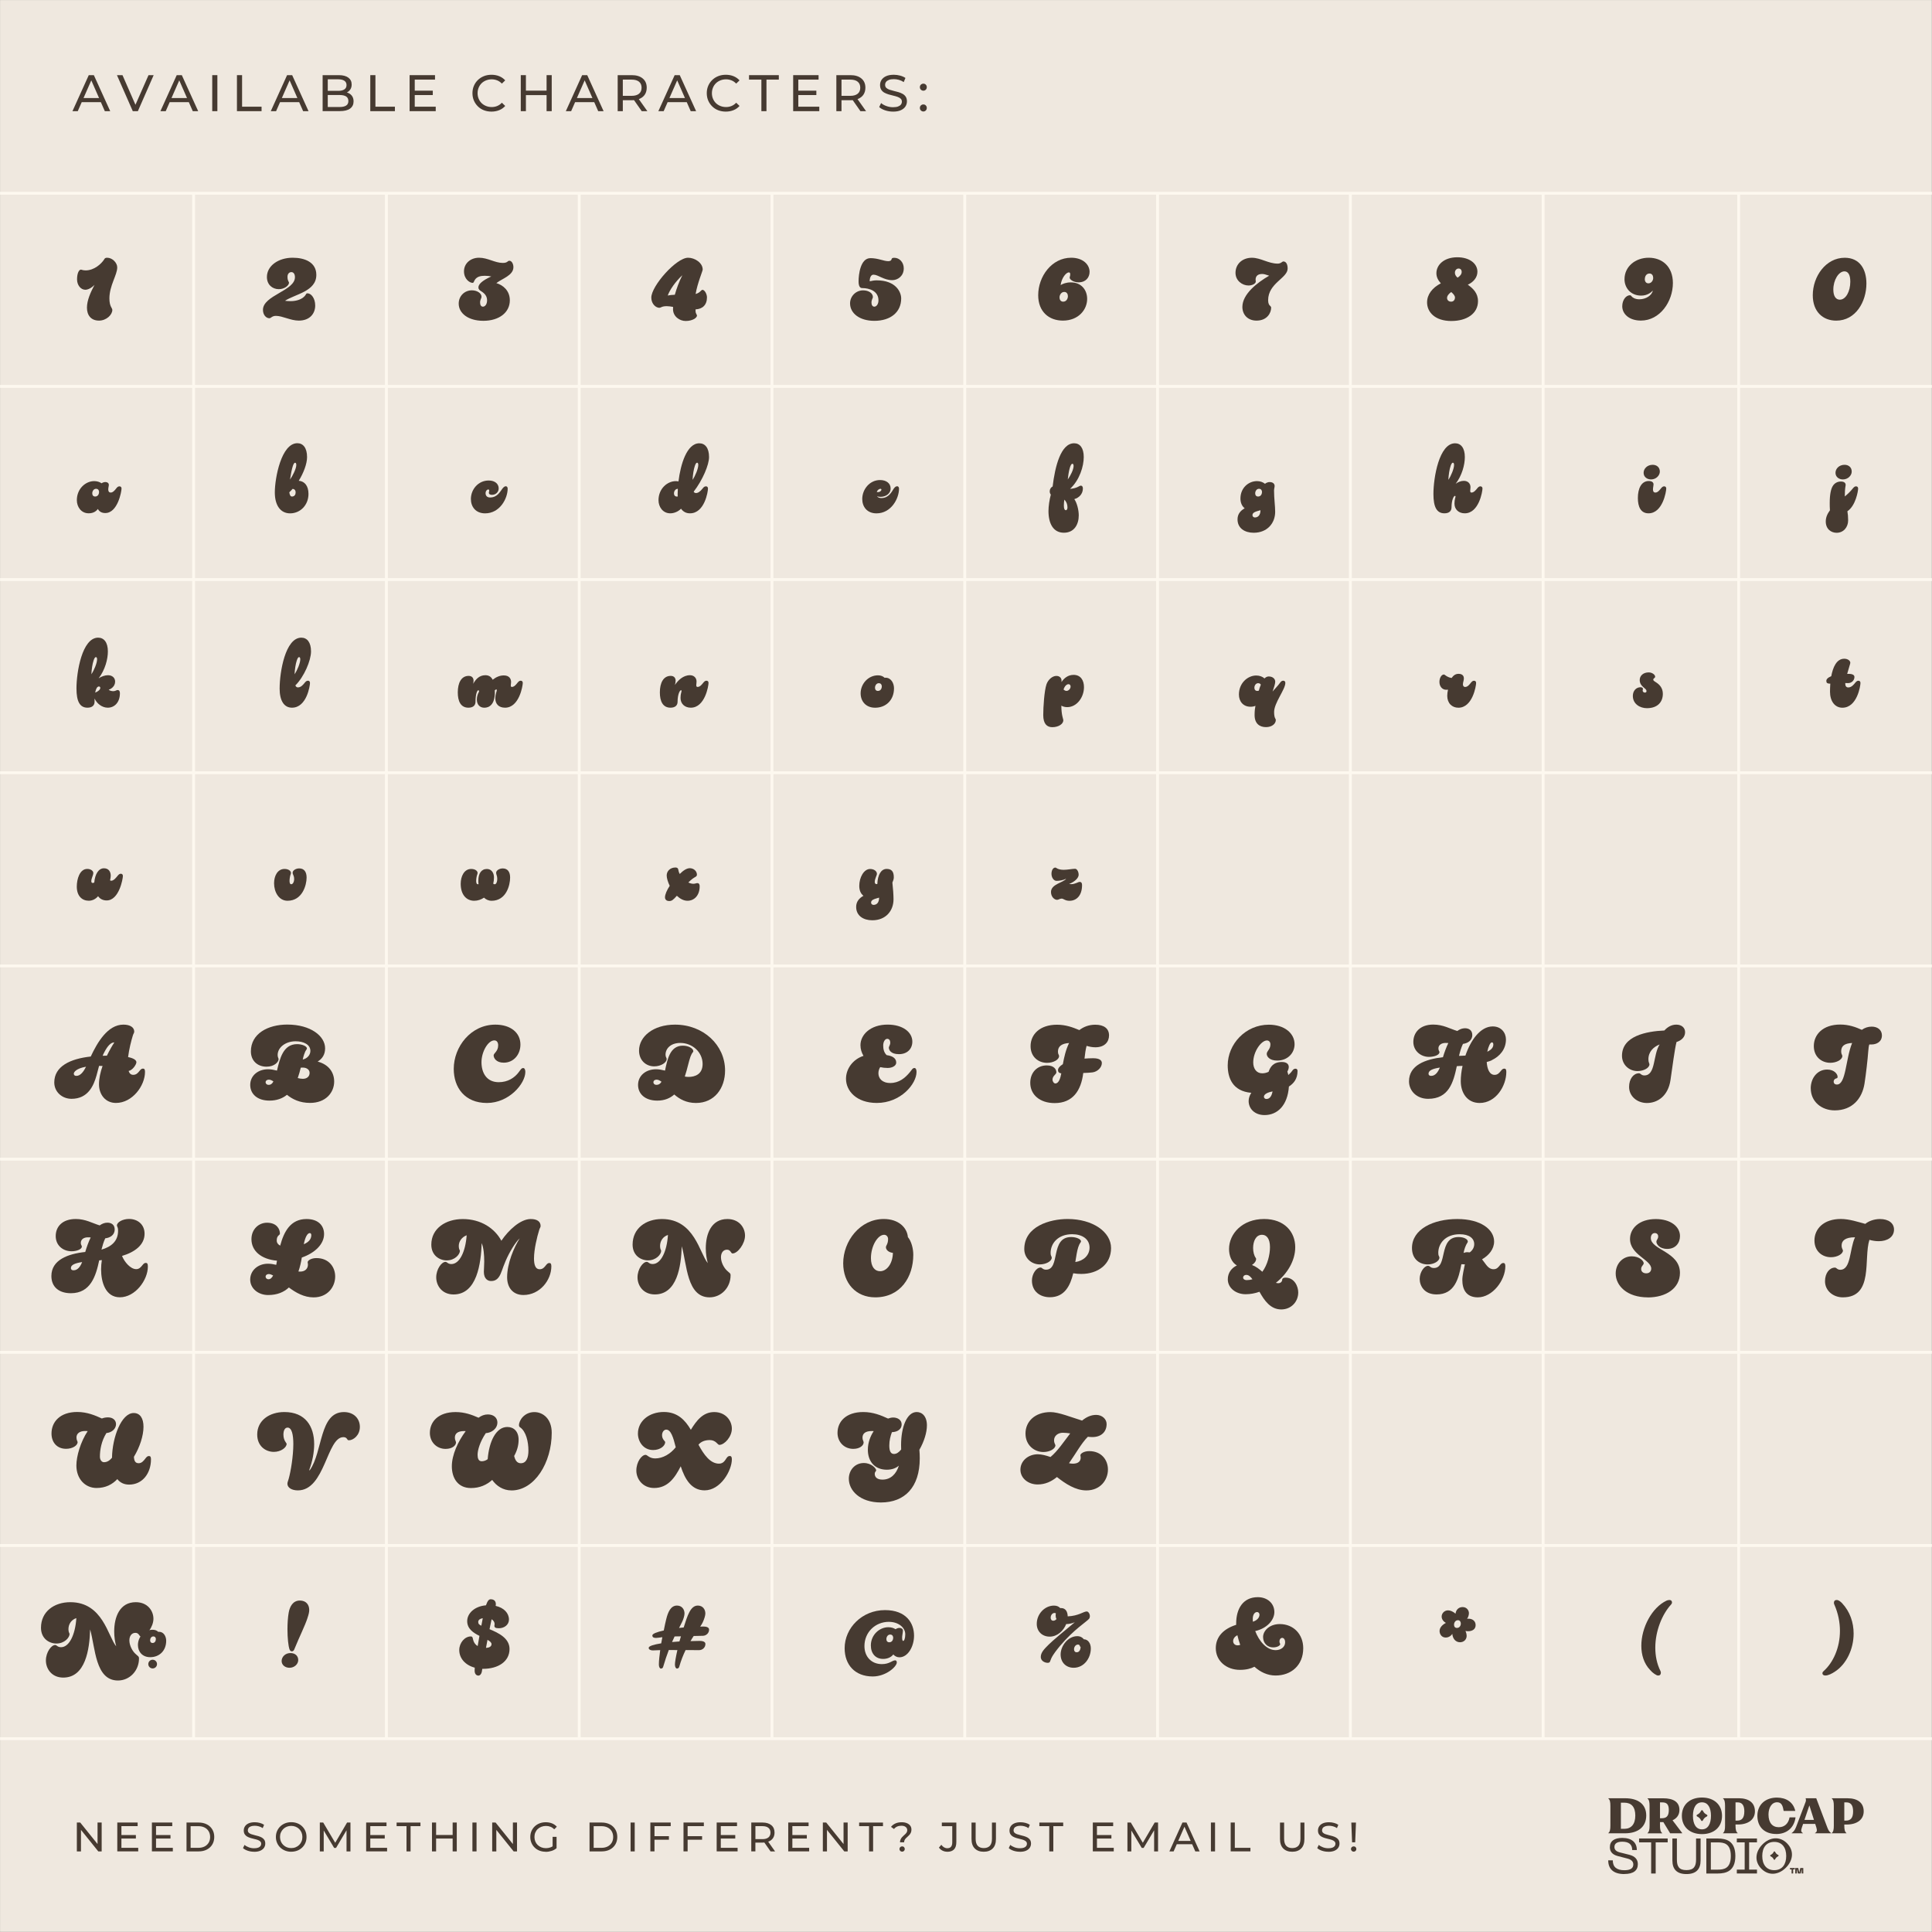 <svg viewBox="0 0 669.26 669.26" xmlns="http://www.w3.org/2000/svg">
  <rect x="0" y="0" width="669.26" height="669.26" fill="#808080" stroke="none"/>
  <defs>
    <style>
      .cls-1 {
        fill: none;
        stroke: #fdf8ef;
        stroke-miterlimit: 10;
      }

      .cls-2 {
        fill: #efe8df;
      }

      .cls-3 {
        fill: #463a31;
      }
    </style>
  </defs>
  <g id="Background">
    <rect height="669.19" width="669.19" y=".02" x=".02" class="cls-2"></rect>
    <g>
      <path d="M25.1,38.51l5.65-12.48h1.76l5.67,12.48h-1.87l-5.04-11.48h.71l-5.04,11.48h-1.83ZM27.51,35.39l.48-1.43h7.02l.52,1.43h-8.02Z" class="cls-3"></path>
      <path d="M46,38.51l-5.49-12.48h1.92l5.04,11.52h-1.1l5.08-11.52h1.78l-5.47,12.48h-1.76Z" class="cls-3"></path>
      <path d="M55.57,38.51l5.65-12.48h1.76l5.67,12.48h-1.87l-5.04-11.48h.71l-5.04,11.48h-1.83ZM57.97,35.39l.48-1.43h7.02l.52,1.43h-8.02Z" class="cls-3"></path>
      <path d="M73.52,38.51v-12.48h1.78v12.48h-1.78Z" class="cls-3"></path>
      <path d="M82.08,38.51v-12.48h1.78v10.93h6.75v1.55h-8.53Z" class="cls-3"></path>
      <path d="M93.8,38.51l5.65-12.48h1.76l5.67,12.48h-1.87l-5.04-11.48h.71l-5.04,11.48h-1.83ZM96.2,35.39l.48-1.43h7.02l.52,1.43h-8.02Z" class="cls-3"></path>
      <path d="M111.76,38.51v-12.48h5.59c1.44,0,2.54.29,3.31.86.77.58,1.16,1.36,1.16,2.36,0,.68-.15,1.25-.45,1.71-.3.46-.71.82-1.22,1.07-.51.25-1.06.37-1.66.37l.32-.54c.71,0,1.34.12,1.89.37.55.25.98.62,1.3,1.1s.48,1.08.48,1.79c0,1.07-.4,1.9-1.2,2.49-.8.59-1.99.88-3.57.88h-5.95ZM113.54,37.07h4.1c.99,0,1.74-.17,2.26-.5.52-.33.78-.86.78-1.57s-.26-1.25-.78-1.59c-.52-.33-1.28-.5-2.26-.5h-4.26v-1.44h3.81c.9,0,1.6-.17,2.1-.5.5-.33.75-.83.75-1.5s-.25-1.16-.75-1.5c-.5-.33-1.2-.5-2.1-.5h-3.65v9.59Z" class="cls-3"></path>
      <path d="M128.27,38.51v-12.48h1.78v10.93h6.75v1.55h-8.53Z" class="cls-3"></path>
      <path d="M141.89,38.51v-12.48h8.8v1.55h-7.02v9.38h7.27v1.55h-9.05ZM143.51,32.93v-1.52h6.41v1.52h-6.41Z" class="cls-3"></path>
      <path d="M170.25,38.66c-.95,0-1.83-.16-2.63-.47-.8-.31-1.5-.76-2.08-1.34-.59-.58-1.05-1.25-1.38-2.02-.33-.77-.5-1.62-.5-2.55s.17-1.78.5-2.55c.33-.77.79-1.45,1.39-2.02.59-.58,1.29-1.02,2.09-1.34s1.68-.47,2.63-.47,1.85.16,2.66.49c.81.33,1.5.81,2.08,1.45l-1.16,1.12c-.47-.5-1.01-.87-1.6-1.11-.59-.24-1.23-.37-1.91-.37s-1.35.12-1.95.36c-.6.24-1.12.57-1.56,1-.44.43-.78.94-1.02,1.52s-.37,1.23-.37,1.92.12,1.33.37,1.92.58,1.1,1.02,1.52c.44.43.96.76,1.56,1,.6.24,1.25.36,1.95.36s1.31-.12,1.91-.37c.59-.24,1.13-.62,1.6-1.13l1.16,1.12c-.57.64-1.26,1.13-2.08,1.46-.81.33-1.71.5-2.68.5Z" class="cls-3"></path>
      <path d="M180.4,38.51v-12.48h1.78v12.48h-1.78ZM182.01,32.95v-1.55h7.5v1.55h-7.5ZM189.34,38.51v-12.48h1.78v12.48h-1.78Z" class="cls-3"></path>
      <path d="M196.01,38.51l5.65-12.48h1.76l5.67,12.48h-1.87l-5.04-11.48h.71l-5.04,11.48h-1.83ZM198.41,35.39l.48-1.43h7.02l.52,1.43h-8.02Z" class="cls-3"></path>
      <path d="M213.97,38.51v-12.48h4.86c1.61,0,2.89.38,3.81,1.15.93.77,1.39,1.83,1.39,3.2,0,.9-.21,1.68-.62,2.33-.42.65-1.01,1.14-1.78,1.49-.77.34-1.71.52-2.8.52h-3.88l.8-.82v4.62h-1.78ZM215.75,34.07l-.8-.87h3.83c1.14,0,2-.25,2.59-.74.59-.49.88-1.19.88-2.08s-.29-1.58-.88-2.07-1.45-.73-2.59-.73h-3.83l.8-.89v7.38ZM222.3,38.51l-3.17-4.53h1.91l3.21,4.53h-1.94Z" class="cls-3"></path>
      <path d="M228.06,38.51l5.65-12.48h1.76l5.67,12.48h-1.87l-5.04-11.48h.71l-5.04,11.48h-1.83ZM230.47,35.39l.48-1.43h7.02l.52,1.43h-8.02Z" class="cls-3"></path>
      <path d="M251.42,38.66c-.95,0-1.83-.16-2.63-.47-.8-.31-1.5-.76-2.08-1.34-.59-.58-1.05-1.25-1.38-2.02-.33-.77-.5-1.62-.5-2.55s.17-1.78.5-2.55c.33-.77.79-1.45,1.39-2.02.59-.58,1.29-1.02,2.09-1.34s1.68-.47,2.63-.47,1.85.16,2.66.49c.81.33,1.5.81,2.08,1.45l-1.16,1.12c-.47-.5-1.01-.87-1.6-1.11-.59-.24-1.23-.37-1.91-.37s-1.35.12-1.95.36c-.6.24-1.12.57-1.56,1-.44.43-.78.94-1.02,1.52s-.37,1.23-.37,1.92.12,1.33.37,1.92.58,1.1,1.02,1.52c.44.43.96.76,1.56,1,.6.24,1.25.36,1.95.36s1.31-.12,1.91-.37c.59-.24,1.13-.62,1.6-1.13l1.16,1.12c-.57.64-1.26,1.13-2.08,1.46-.81.33-1.71.5-2.68.5Z" class="cls-3"></path>
      <path d="M263.75,38.51v-10.93h-4.28v-1.55h10.32v1.55h-4.28v10.93h-1.76Z" class="cls-3"></path>
      <path d="M274.76,38.51v-12.48h8.8v1.55h-7.02v9.38h7.27v1.55h-9.05ZM276.38,32.93v-1.52h6.41v1.52h-6.41Z" class="cls-3"></path>
      <path d="M289.72,38.51v-12.48h4.86c1.62,0,2.89.38,3.81,1.15.93.77,1.39,1.83,1.39,3.2,0,.9-.21,1.68-.62,2.33-.42.65-1.01,1.14-1.78,1.49-.77.34-1.71.52-2.8.52h-3.88l.8-.82v4.62h-1.78ZM291.5,34.07l-.8-.87h3.83c1.14,0,2-.25,2.59-.74.59-.49.88-1.19.88-2.08s-.29-1.58-.88-2.07-1.45-.73-2.59-.73h-3.83l.8-.89v7.38ZM298.06,38.51l-3.17-4.53h1.91l3.21,4.53h-1.94Z" class="cls-3"></path>
      <path d="M309.34,38.66c-.95,0-1.86-.15-2.73-.44-.87-.29-1.55-.67-2.05-1.13l.66-1.39c.47.42,1.08.76,1.82,1.03.74.27,1.5.41,2.3.41.72,0,1.31-.08,1.76-.25.45-.17.78-.4,1-.69.21-.29.32-.62.32-.99,0-.43-.14-.77-.42-1.03-.28-.26-.64-.47-1.09-.63-.45-.16-.94-.3-1.47-.42-.53-.12-1.07-.26-1.61-.42-.54-.16-1.03-.37-1.48-.61-.45-.25-.81-.59-1.08-1.01-.27-.42-.41-.97-.41-1.63s.17-1.23.51-1.77.86-.97,1.57-1.3c.71-.33,1.61-.49,2.7-.49.72,0,1.44.1,2.16.29.71.19,1.33.46,1.85.82l-.59,1.43c-.54-.36-1.1-.62-1.69-.78s-1.17-.24-1.73-.24c-.7,0-1.28.09-1.73.27-.45.18-.78.42-.99.71s-.31.63-.31,1c0,.44.14.79.42,1.05.28.26.64.47,1.09.62.45.15.94.29,1.47.42.53.12,1.07.26,1.61.42.54.15,1.03.36,1.48.61.45.25.8.58,1.08,1,.27.42.41.95.41,1.6s-.17,1.22-.52,1.76c-.34.54-.88.98-1.59,1.3-.72.33-1.62.49-2.72.49Z" class="cls-3"></path>
      <path d="M319.87,31.42c-.33,0-.62-.12-.86-.35-.24-.23-.36-.53-.36-.88s.12-.65.36-.87.52-.34.86-.34.6.11.83.34.35.52.35.87-.12.65-.35.88c-.23.23-.51.35-.83.35ZM319.87,38.62c-.33,0-.62-.12-.86-.35s-.36-.53-.36-.88.12-.65.36-.87c.24-.23.52-.34.86-.34s.6.11.83.34c.23.23.35.52.35.87s-.12.65-.35.88-.51.35-.83.35Z" class="cls-3"></path>
    </g>
    <g>
      <path d="M26.62,641.34v-10h1.17l6.61,8.21h-.61v-8.21h1.43v10h-1.17l-6.61-8.21h.61v8.21h-1.43Z" class="cls-3"></path>
      <path d="M40.63,641.34v-10h7.05v1.24h-5.62v7.51h5.82v1.24h-7.25ZM41.93,636.88v-1.21h5.14v1.21h-5.14Z" class="cls-3"></path>
      <path d="M52.62,641.34v-10h7.05v1.24h-5.62v7.51h5.82v1.24h-7.25ZM53.92,636.88v-1.21h5.14v1.21h-5.14Z" class="cls-3"></path>
      <path d="M64.61,641.34v-10h4.21c1.07,0,2,.21,2.82.63s1.45,1,1.9,1.76c.45.75.68,1.62.68,2.61s-.23,1.86-.68,2.61c-.45.75-1.08,1.34-1.9,1.76-.81.42-1.75.63-2.82.63h-4.21ZM66.03,640.1h2.7c.83,0,1.54-.16,2.15-.47.6-.31,1.07-.75,1.41-1.32s.5-1.22.5-1.96-.17-1.41-.5-1.97c-.33-.56-.8-1-1.41-1.31-.6-.31-1.32-.47-2.15-.47h-2.7v7.51Z" class="cls-3"></path>
      <path d="M88,641.46c-.76,0-1.49-.12-2.18-.35s-1.24-.54-1.64-.91l.53-1.11c.38.33.87.61,1.46.83.59.22,1.2.33,1.84.33.58,0,1.05-.07,1.41-.2.36-.13.63-.32.8-.55s.26-.5.26-.79c0-.34-.11-.62-.33-.83-.22-.21-.51-.38-.87-.51-.36-.13-.75-.24-1.18-.33-.43-.09-.86-.21-1.29-.34-.43-.13-.83-.29-1.18-.49-.36-.2-.64-.47-.86-.81s-.33-.77-.33-1.31.13-.99.41-1.42c.27-.43.69-.78,1.26-1.04s1.29-.39,2.16-.39c.58,0,1.16.08,1.73.23.57.15,1.07.37,1.48.66l-.47,1.14c-.43-.29-.88-.49-1.36-.62-.48-.13-.94-.19-1.38-.19-.56,0-1.02.07-1.38.21-.36.14-.63.33-.79.57-.17.24-.25.5-.25.8,0,.35.11.63.33.84.22.21.51.38.87.5.36.12.75.24,1.18.34.43.1.86.21,1.29.34s.83.29,1.18.49.64.47.86.8c.22.33.33.76.33,1.29s-.14.97-.41,1.41c-.28.43-.7.78-1.28,1.04-.58.26-1.3.39-2.17.39Z" class="cls-3"></path>
      <path d="M100.89,641.46c-.76,0-1.47-.13-2.12-.39-.65-.26-1.21-.62-1.69-1.08-.48-.46-.85-1-1.11-1.62-.27-.62-.4-1.29-.4-2.03s.13-1.41.4-2.03c.27-.62.64-1.16,1.11-1.62.48-.46,1.04-.82,1.68-1.08.65-.26,1.36-.39,2.13-.39s1.46.13,2.11.38c.65.25,1.21.61,1.68,1.07s.84,1,1.11,1.63c.26.62.39,1.3.39,2.04s-.13,1.42-.39,2.04c-.26.62-.63,1.16-1.11,1.62-.48.46-1.04.82-1.68,1.07-.65.25-1.35.38-2.11.38ZM100.87,640.19c.56,0,1.08-.09,1.55-.29.47-.19.88-.46,1.23-.81.35-.35.62-.75.81-1.22.2-.47.29-.98.29-1.53s-.1-1.06-.29-1.52c-.19-.46-.47-.87-.81-1.22-.35-.35-.76-.62-1.23-.81-.47-.19-.99-.29-1.55-.29s-1.06.1-1.53.29-.88.46-1.23.81c-.35.35-.63.76-.82,1.22-.2.46-.29.97-.29,1.52s.1,1.06.29,1.53c.19.47.47.87.82,1.22.35.35.76.62,1.23.81s.98.29,1.53.29Z" class="cls-3"></path>
      <path d="M110.79,641.34v-10h1.17l4.48,7.55h-.63l4.42-7.55h1.17v10s-1.36,0-1.36,0v-7.84s.31,0,.31,0l-3.94,6.63h-.66l-3.97-6.63h.36v7.84h-1.37Z" class="cls-3"></path>
      <path d="M126.84,641.34v-10h7.05v1.24h-5.62v7.51h5.82v1.24h-7.25ZM128.14,636.88v-1.21h5.14v1.21h-5.14Z" class="cls-3"></path>
      <path d="M140.82,641.34v-8.75h-3.43v-1.24h8.26v1.24h-3.42v8.75h-1.41Z" class="cls-3"></path>
      <path d="M149.64,641.34v-10h1.43v10h-1.43ZM150.92,636.89v-1.24h6.01v1.24h-6.01ZM156.8,641.34v-10h1.43v10h-1.43Z" class="cls-3"></path>
      <path d="M163.65,641.34v-10h1.43v10h-1.43Z" class="cls-3"></path>
      <path d="M170.5,641.34v-10h1.17l6.61,8.21h-.61v-8.21h1.43v10h-1.17l-6.61-8.21h.61v8.21h-1.43Z" class="cls-3"></path>
      <path d="M189.02,641.46c-.77,0-1.48-.13-2.13-.38-.65-.25-1.21-.61-1.68-1.07-.48-.46-.85-1-1.11-1.62-.27-.62-.4-1.3-.4-2.04s.13-1.42.4-2.04c.27-.62.64-1.16,1.12-1.62s1.04-.82,1.69-1.07c.65-.25,1.36-.38,2.14-.38s1.51.13,2.17.39c.66.26,1.21.64,1.67,1.16l-.88.89c-.41-.4-.85-.69-1.33-.88-.48-.19-1-.28-1.56-.28s-1.1.1-1.59.29c-.49.19-.91.46-1.27.8-.36.34-.63.75-.83,1.22-.2.47-.29.98-.29,1.54s.1,1.05.29,1.52c.19.47.47.88.83,1.23.36.35.78.62,1.26.81.49.19,1.01.29,1.58.29.53,0,1.04-.08,1.53-.25.49-.17.94-.44,1.36-.83l.81,1.08c-.49.42-1.07.74-1.73.95-.66.21-1.34.32-2.05.32ZM192.8,640.19l-1.37-.19v-3.71h1.37v3.9Z" class="cls-3"></path>
      <path d="M204.22,641.34v-10h4.21c1.07,0,2,.21,2.82.63s1.45,1,1.9,1.76c.45.75.68,1.62.68,2.61s-.23,1.86-.68,2.61c-.45.75-1.08,1.34-1.9,1.76-.81.42-1.75.63-2.82.63h-4.21ZM205.65,640.1h2.7c.83,0,1.54-.16,2.15-.47.6-.31,1.07-.75,1.41-1.32s.5-1.22.5-1.96-.17-1.41-.5-1.97c-.33-.56-.8-1-1.41-1.31-.6-.31-1.32-.47-2.15-.47h-2.7v7.51Z" class="cls-3"></path>
      <path d="M218.44,641.34v-10h1.43v10h-1.43Z" class="cls-3"></path>
      <path d="M225.29,641.34v-10h7.05v1.24h-5.62v8.75h-1.43ZM226.57,637.3v-1.23h5.15v1.23h-5.15Z" class="cls-3"></path>
      <path d="M236.77,641.34v-10h7.05v1.24h-5.62v8.75h-1.43ZM238.06,637.3v-1.23h5.15v1.23h-5.15Z" class="cls-3"></path>
      <path d="M248.26,641.34v-10h7.05v1.24h-5.62v7.51h5.82v1.24h-7.25ZM249.56,636.88v-1.21h5.14v1.21h-5.14Z" class="cls-3"></path>
      <path d="M260.25,641.34v-10h3.9c1.29,0,2.31.31,3.05.92s1.11,1.47,1.11,2.56c0,.72-.17,1.35-.5,1.86-.33.52-.81.92-1.43,1.19-.62.28-1.37.42-2.24.42h-3.11l.64-.66v3.7h-1.43ZM261.68,637.79l-.64-.7h3.07c.91,0,1.61-.2,2.08-.59.47-.39.71-.95.71-1.66s-.24-1.27-.71-1.66c-.47-.39-1.16-.59-2.08-.59h-3.07l.64-.71v5.91ZM266.93,641.34l-2.54-3.63h1.53l2.57,3.63h-1.56Z" class="cls-3"></path>
      <path d="M273.05,641.34v-10h7.05v1.24h-5.62v7.51h5.82v1.24h-7.25ZM274.35,636.88v-1.21h5.14v1.21h-5.14Z" class="cls-3"></path>
      <path d="M285.04,641.34v-10h1.17l6.61,8.21h-.61v-8.21h1.43v10h-1.17l-6.61-8.21h.61v8.21h-1.43Z" class="cls-3"></path>
      <path d="M301.04,641.34v-8.75h-3.43v-1.24h8.26v1.24h-3.42v8.75h-1.41Z" class="cls-3"></path>
      <path d="M311.77,638.19c0-.37.06-.7.19-.97.12-.28.28-.52.46-.74.19-.22.39-.42.61-.61s.42-.37.61-.56c.19-.19.34-.38.46-.59.12-.21.18-.45.18-.73,0-.46-.18-.83-.54-1.11-.36-.29-.86-.43-1.5-.43-.57,0-1.07.1-1.48.29-.42.19-.78.47-1.07.84l-1.04-.74c.4-.5.91-.9,1.53-1.18.62-.28,1.34-.42,2.17-.42.68,0,1.28.1,1.78.31.5.21.9.5,1.18.87.28.38.42.83.42,1.36,0,.4-.06.74-.19,1.03-.12.29-.28.54-.47.76-.19.22-.39.42-.61.61-.21.19-.42.38-.61.57-.19.19-.35.4-.47.63-.12.23-.19.5-.19.81h-1.43ZM312.5,641.43c-.27,0-.49-.09-.66-.27-.18-.18-.26-.4-.26-.64,0-.27.09-.49.26-.66.18-.17.4-.26.66-.26s.49.08.66.26.26.39.26.66c0,.25-.09.46-.26.64-.17.18-.39.27-.66.27Z" class="cls-3"></path>
      <path d="M328.17,641.46c-.59,0-1.14-.12-1.66-.37-.51-.25-.93-.6-1.26-1.07l.83-.97c.28.38.59.67.93.88.35.2.73.31,1.15.31,1.14,0,1.71-.68,1.71-2.03v-5.61h-3.61v-1.24h5.02v6.78c0,1.11-.26,1.95-.79,2.5-.53.55-1.31.83-2.33.83Z" class="cls-3"></path>
      <path d="M340.77,641.46c-1.31,0-2.35-.38-3.1-1.13-.75-.75-1.13-1.85-1.13-3.3v-5.68h1.43v5.63c0,1.11.25,1.93.74,2.44.49.51,1.18.77,2.08.77s1.6-.26,2.09-.77c.49-.51.74-1.33.74-2.44v-5.63h1.38v5.68c0,1.45-.37,2.55-1.12,3.3-.75.75-1.78,1.13-3.1,1.13Z" class="cls-3"></path>
      <path d="M353.26,641.46c-.76,0-1.49-.12-2.18-.35s-1.24-.54-1.64-.91l.53-1.11c.38.33.87.61,1.46.83.59.22,1.2.33,1.84.33.58,0,1.05-.07,1.41-.2.36-.13.63-.32.8-.55s.26-.5.26-.79c0-.34-.11-.62-.33-.83-.22-.21-.51-.38-.87-.51-.36-.13-.75-.24-1.18-.33-.43-.09-.86-.21-1.29-.34-.43-.13-.83-.29-1.18-.49-.36-.2-.64-.47-.86-.81s-.33-.77-.33-1.31.13-.99.41-1.42c.27-.43.69-.78,1.26-1.04s1.29-.39,2.16-.39c.58,0,1.16.08,1.73.23.57.15,1.07.37,1.48.66l-.47,1.14c-.43-.29-.88-.49-1.36-.62-.48-.13-.94-.19-1.38-.19-.56,0-1.02.07-1.38.21-.36.14-.63.33-.79.57-.17.24-.25.5-.25.8,0,.35.11.63.33.84.22.21.51.38.87.5.36.12.75.24,1.18.34.43.1.86.21,1.29.34s.83.29,1.18.49.64.47.86.8c.22.33.33.76.33,1.29s-.14.97-.41,1.41c-.28.43-.7.78-1.28,1.04-.58.26-1.3.39-2.18.39Z" class="cls-3"></path>
      <path d="M363.47,641.34v-8.75h-3.43v-1.24h8.26v1.24h-3.42v8.75h-1.41Z" class="cls-3"></path>
      <path d="M378.56,641.34v-10h7.05v1.24h-5.62v7.51h5.82v1.24h-7.25ZM379.86,636.88v-1.21h5.14v1.21h-5.14Z" class="cls-3"></path>
      <path d="M390.55,641.34v-10h1.17l4.48,7.55h-.63l4.42-7.55h1.17v10s-1.36,0-1.36,0v-7.84s.31,0,.31,0l-3.94,6.63h-.66l-3.97-6.63h.36v7.84h-1.37Z" class="cls-3"></path>
      <path d="M405.09,641.34l4.52-10h1.41l4.54,10h-1.5l-4.04-9.2h.57l-4.04,9.2h-1.47ZM407.02,638.84l.39-1.14h5.62l.41,1.14h-6.42Z" class="cls-3"></path>
      <path d="M419.47,641.34v-10h1.43v10h-1.43Z" class="cls-3"></path>
      <path d="M426.32,641.34v-10h1.43v8.75h5.41v1.24h-6.84Z" class="cls-3"></path>
      <path d="M447.63,641.46c-1.31,0-2.34-.38-3.1-1.13-.75-.75-1.13-1.85-1.13-3.3v-5.68h1.43v5.63c0,1.11.25,1.93.74,2.44.49.51,1.18.77,2.08.77s1.6-.26,2.09-.77c.49-.51.74-1.33.74-2.44v-5.63h1.38v5.68c0,1.45-.37,2.55-1.12,3.3-.75.75-1.78,1.13-3.1,1.13Z" class="cls-3"></path>
      <path d="M460.12,641.46c-.76,0-1.49-.12-2.18-.35s-1.24-.54-1.64-.91l.53-1.11c.38.33.87.61,1.46.83.59.22,1.2.33,1.84.33.58,0,1.05-.07,1.41-.2.36-.13.63-.32.8-.55s.26-.5.26-.79c0-.34-.11-.62-.33-.83-.22-.21-.51-.38-.87-.51-.36-.13-.75-.24-1.18-.33-.43-.09-.86-.21-1.29-.34-.43-.13-.83-.29-1.18-.49-.36-.2-.64-.47-.86-.81s-.33-.77-.33-1.31.13-.99.41-1.42c.27-.43.69-.78,1.26-1.04s1.29-.39,2.16-.39c.58,0,1.16.08,1.73.23.57.15,1.07.37,1.48.66l-.47,1.14c-.43-.29-.88-.49-1.36-.62-.48-.13-.94-.19-1.38-.19-.56,0-1.02.07-1.38.21-.36.14-.63.33-.79.57-.17.24-.25.5-.25.8,0,.35.11.63.33.84.22.21.51.38.87.5.36.12.75.24,1.18.34.43.1.86.21,1.29.34s.83.29,1.18.49.64.47.86.8c.22.33.33.76.33,1.29s-.14.97-.41,1.41c-.28.43-.7.78-1.28,1.04-.58.26-1.3.39-2.18.39Z" class="cls-3"></path>
      <path d="M468.93,641.43c-.27,0-.49-.09-.67-.27s-.27-.4-.27-.64c0-.27.09-.49.27-.66.18-.17.4-.26.67-.26s.49.08.66.26c.17.17.26.39.26.66,0,.25-.08.46-.26.64-.17.18-.39.27-.66.27ZM468.37,638.19l-.26-6.84h1.61l-.27,6.84h-1.08Z" class="cls-3"></path>
    </g>
    <g>
      <line y2="602.29" x2="67.07" y1="66.94" x1="67.07" class="cls-1"></line>
      <line y2="602.29" x2="133.85" y1="66.94" x1="133.85" class="cls-1"></line>
      <line y2="602.29" x2="200.64" y1="66.94" x1="200.64" class="cls-1"></line>
      <line y2="602.29" x2="267.42" y1="66.94" x1="267.42" class="cls-1"></line>
      <line y2="602.29" x2="334.2" y1="66.94" x1="334.2" class="cls-1"></line>
      <line y2="602.29" x2="400.99" y1="66.94" x1="400.99" class="cls-1"></line>
      <line y2="602.29" x2="467.77" y1="66.94" x1="467.77" class="cls-1"></line>
      <line y2="602.29" x2="534.55" y1="66.94" x1="534.55" class="cls-1"></line>
      <line y2="602.29" x2="602.29" y1="66.94" x1="602.29" class="cls-1"></line>
    </g>
    <g>
      <line y2="66.94" x2=".02" y1="66.94" x1="669.2" class="cls-1"></line>
      <line y2="133.85" x2=".02" y1="133.85" x1="669.2" class="cls-1"></line>
      <line y2="200.77" x2=".02" y1="200.77" x1="669.2" class="cls-1"></line>
      <line y2="267.69" x2=".02" y1="267.69" x1="669.2" class="cls-1"></line>
      <line y2="334.61" x2=".02" y1="334.61" x1="669.2" class="cls-1"></line>
      <line y2="401.53" x2=".02" y1="401.53" x1="669.2" class="cls-1"></line>
      <line y2="468.45" x2=".02" y1="468.45" x1="669.2" class="cls-1"></line>
      <line y2="535.37" x2=".02" y1="535.37" x1="669.2" class="cls-1"></line>
      <line y2="602.29" x2=".02" y1="602.29" x1="669.2" class="cls-1"></line>
    </g>
    <g>
      <g>
        <path d="M570.27,628.91c0-3.85-2.73-5.98-7.31-5.98h-5.82v.08c.56.46.71,1.25.71,2.6v6.78c0,1.33-.14,2.13-.71,2.6v.08h5.77c4.58,0,7.36-2.29,7.36-6.16ZM562.66,633.52h-1.17v-9.06h1.17c2.45,0,3.82,1.44,3.82,4.46s-1.43,4.6-3.82,4.6Z" class="cls-3"></path>
        <path d="M589.58,635.35c4.17,0,6.94-2.45,6.94-6.32s-2.77-6.35-6.94-6.35-6.97,2.45-6.97,6.32,2.77,6.35,6.97,6.35ZM589.58,624.34c2.02,0,3.11,1.78,3.11,4.66s-1.09,4.7-3.11,4.7-3.13-1.78-3.13-4.66,1.09-4.7,3.13-4.7Z" class="cls-3"></path>
        <path d="M615.31,635.32c3.69,0,6.2-2.21,6.68-5.77h-2.07c-.37,2.08-1.7,3.41-3.74,3.41-2.18,0-3.56-1.52-3.56-4.39,0-2.36,1.12-4.25,2.98-4.25,1.6,0,1.99,1.31,2.27,3h4.03c-.71-3.08-3.17-4.62-6.38-4.62-3.83,0-6.75,2.31-6.75,6.33s2.66,6.28,6.52,6.28Z" class="cls-3"></path>
        <path d="M622.15,632.95c-.4,1.07-.96,1.68-1.52,2.05v.06h3.93v-.06c-.69-.35-.74-.9-.37-1.96l.42-1.22h4.2l.4,1.28c.27.91.26,1.51-.48,1.88v.08h5.59v-.08c-.58-.35-.99-1.03-1.31-1.89l-3.85-10.16h-3.69c.14.35.18.79.02,1.23l-3.33,8.78ZM626.78,625.41l1.59,5.02h-3.29l1.7-5.02Z" class="cls-3"></path>
        <path d="M639.96,622.93h-5.42v.08c.56.46.71,1.25.71,2.6v6.78c0,1.33-.14,2.13-.71,2.6v.08h5.08v-.08c-.59-.46-.74-1.27-.74-2.6v-.36h.82c3.53,0,5.9-1.67,5.9-4.57s-2.02-4.53-5.64-4.53ZM639.46,630.67h-.58v-6.31h.77c1.49,0,2.28,1.01,2.28,3.1,0,2.39-.93,3.21-2.47,3.21Z" class="cls-3"></path>
        <path d="M575.78,634.98c-.59-.46-.74-1.27-.74-2.6v-1.18h.82c.12,0,.23,0,.34,0l2.36,3.87h4.14v-.13l-3.32-4.38c1.5-.68,2.39-1.88,2.39-3.58,0-2.72-2.02-4.04-5.64-4.04h-5.42v.08c.56.46.71,1.25.71,2.6v6.78c0,1.33-.14,2.13-.71,2.6v.08h5.08v-.08ZM575.04,624.36h.77c1.49,0,2.28.61,2.28,2.62,0,2.28-.93,2.87-2.47,2.87h-.58v-5.49Z" class="cls-3"></path>
        <path d="M601.94,634.98c-.59-.46-.74-1.27-.74-2.6v-.36h.82c3.53,0,5.9-1.67,5.9-4.57s-2.02-4.53-5.64-4.53h-5.42v.08c.56.46.71,1.25.71,2.6v6.78c0,1.33-.14,2.13-.71,2.6v.08h5.08v-.08ZM601.2,624.36h.77c1.49,0,2.28,1.01,2.28,3.1,0,2.39-.93,3.21-2.47,3.21h-.58v-6.31Z" class="cls-3"></path>
        <path d="M587.88,629.22l.27.15c.42.23.76.57.99.99l.15.27c.12.23.45.23.58,0l.15-.27c.23-.42.57-.76.99-.99l.27-.15c.23-.12.23-.45,0-.58l-.27-.15c-.42-.23-.76-.57-.99-.99l-.15-.27c-.12-.23-.45-.23-.58,0l-.15.27c-.23.42-.57.76-.99.99l-.27.15c-.23.12-.23.45,0,.58Z" class="cls-3"></path>
      </g>
      <g>
        <path d="M562.67,649.19c-3.68,0-5.57-1.7-5.57-4.75h1.58c0,2.32,1.36,3.42,4.03,3.42,2.1,0,3.08-.67,3.08-2.01,0-.95-.62-1.67-2.03-2.03l-3.39-.88c-1.91-.5-2.7-1.6-2.7-3.05,0-2.1,1.51-3.22,4.3-3.22,3.3,0,5.04,1.58,5.04,4.2h-1.6c0-1.93-1.15-2.89-3.44-2.89-1.77,0-2.72.6-2.72,1.84,0,.86.52,1.51,1.84,1.86l3.35.84c1.96.5,2.92,1.63,2.92,3.23,0,2.17-1.46,3.42-4.7,3.42Z" class="cls-3"></path>
        <path d="M577.7,636.87v1.34h-4.16v10.79h-1.57v-10.79h-4.18v-1.34h9.91Z" class="cls-3"></path>
        <path d="M579.32,636.87h1.57v7.29c0,2.43.77,3.66,3.3,3.66s3.34-1.24,3.34-3.66v-7.29h1.57v7.62c0,3.03-1.57,4.7-4.9,4.7s-4.87-1.67-4.87-4.7v-7.62Z" class="cls-3"></path>
        <path d="M591.09,636.87h3.91c2.99,0,6.14.84,6.14,6.06s-3.15,6.07-6.14,6.07h-3.91v-12.13ZM594.99,647.66c2.15,0,4.58-.34,4.58-4.73s-2.44-4.71-4.58-4.71h-2.34v9.44h2.34Z" class="cls-3"></path>
        <path d="M608.63,636.87v1.34h-2.72v9.44h2.72v1.34h-6.98v-1.34h2.72v-9.44h-2.72v-1.34h6.98Z" class="cls-3"></path>
        <path d="M619.04,638.54c2.54,2.55,2.12,5.95-.4,8.45-2.52,2.51-5.93,2.92-8.47.37-2.54-2.55-2.13-5.97.4-8.48s5.93-2.89,8.47-.35ZM614.61,647.84c2.79,0,4.15-2.05,4.15-4.9s-1.36-4.89-4.15-4.89-4.15,2.05-4.15,4.89,1.36,4.9,4.15,4.9Z" class="cls-3"></path>
      </g>
      <path d="M621.73,647.58h-.57v1.41h-.54v-1.41h-.57v-.49h1.69v.49ZM622.93,647.09l.35,1.62.36-1.62h1.03v1.9h-.54v-1.58l-.36,1.58h-.97l-.37-1.58v1.58h-.54v-1.9h1.04Z" class="cls-3"></path>
      <path d="M613.34,643.02l.21.11c.33.18.6.45.78.78l.11.21c.1.18.35.18.45,0l.11-.21c.18-.33.45-.6.78-.78l.21-.11c.18-.1.18-.35,0-.45l-.21-.11c-.33-.18-.6-.45-.78-.78l-.11-.21c-.1-.18-.35-.18-.45,0l-.11.21c-.18.33-.45.6-.78.78l-.21.11c-.18.1-.18.35,0,.45Z" class="cls-3"></path>
    </g>
  </g>
  <g id="Glyphs">
    <path d="M37.72,239.01c.39.23.92.42,1.5.42.75,0,1.11-.39,1.5-.39.62,0,.82.46.82,1.11,0,3.14-1.86,5-4.21,5-1.99,0-3.79-1.44-4.57-3.17v1.11c0,1.27-.85,2.06-2.45,2.06-2.68,0-3.82-2.19-3.82-6.7,0-5.62,1.96-17.56,7.51-17.56,1.99,0,3.37,1.6,3.37,4.77,0,2.71-.98,6.41-3.2,9.32.95-.65,2.19-1.08,3.23-1.08,1.5,0,2.48.92,2.48,2.22,0,1.73-1.57,2.62-2.19,2.78l.03.1ZM31.64,233.58c.98-1.44,1.99-3.92,1.99-5.17,0-.46-.13-.79-.42-.79-.23,0-.52.33-.78,1.14-.42,1.21-.69,3.11-.78,4.81ZM32.98,239.92c1.05-.39,1.76-1.08,1.76-1.6,0-.33-.2-.52-.46-.52-.65,0-1.05.82-1.31,2.12Z" class="cls-3"></path>
    <path d="M32.65,305.72c.26-2.94,1.5-4.94,3.36-4.94,1.57,0,2.35,1.11,2.35,2.58,0,.42-.1.98-.23,1.6.1.1.26.13.42.13.88,0,1.76-1.18,2.19-1.7.33-.39.62-.72,1.11-.72s.72.33.72.78c0,.98-1.31,8.47-5.62,8.47-1.11,0-2.22-.39-2.97-1.47-.78.92-1.89,1.57-3.23,1.57-2.29,0-4.15-1.6-4.15-4.91,0-2.58,1.01-6.11,3.63-6.11,1.18,0,2.09.65,2.09,1.41,0,.82-.69,1.83-.69,2.84,0,.43.2.62.49.62.16,0,.36-.06.52-.16Z" class="cls-3"></path>
    <path d="M96.87,238.45c0-5.62,1.96-17.56,7.51-17.56,1.99,0,3.36,1.6,3.36,4.77s-2.42,8.8-5.42,11.77c.16.43.46.69.88.69,1.11,0,1.86-1.01,2.35-1.6.33-.39.59-.72,1.18-.72.36,0,.65.29.65.78,0,.98-1.14,8.57-6.24,8.57-2.71,0-4.28-2.35-4.28-6.7ZM102.03,233.58c.98-1.44,1.99-3.92,1.99-5.17,0-.46-.13-.79-.42-.79-.23,0-.52.33-.78,1.14-.42,1.21-.69,3.11-.78,4.81Z" class="cls-3"></path>
    <path d="M101.89,304.44c0-1.14-.52-1.47-.52-2.12,0-.78,1.08-1.5,2.29-1.5,1.7,0,2.55,1.21,2.55,3.17,0,2.65-1.5,8.04-6.6,8.04-3.1,0-4.67-3.14-4.67-6.05,0-2.58,1.21-4.97,3.63-4.97,1.34,0,2.22.65,2.22,1.41,0,.13-.03.23-.07.36-.23.56-.42,1.57-.42,2.35,0,.65.13,1.18.59,1.18.55,0,1.01-.78,1.01-1.86Z" class="cls-3"></path>
    <path d="M171.39,239.17c.03.26.03.52.03.69,0,4.28-2.03,5.3-3.63,5.3s-2.61-1.11-2.61-2.85c0-.98.29-1.9.78-2.75-.03-.26-.1-.46-.26-.46-.42,0-.98,1.41-.98,3.99,0,1.27-.85,2.06-2.45,2.06-2.68,0-3.69-2.26-3.69-5.3,0-3.33,1.24-5.72,3.76-5.72,1.14,0,1.7.72,1.7,1.64,0,.33-.03.69-.13,1.11.82-1.47,2.06-2.98,4.21-2.98,1.05,0,1.96.39,2.55,1.57,1.14-.92,2.45-1.5,3.85-1.5,1.93,0,2.52,1.21,2.52,2.29,0,.49-.1.82-.1,1.14,0,.36.07.56.36.56.88,0,1.54-.92,1.96-1.44.33-.39.62-.72,1.11-.72s.72.33.72.78c0,.98-1.21,8.57-6.14,8.57-2.16,0-3.37-1.28-3.37-3.24,0-1.47.52-2.45.52-2.85,0-.16-.1-.23-.2-.23-.13,0-.33.13-.52.33Z" class="cls-3"></path>
    <path d="M170.27,312.03c-1.04,0-1.93-.43-2.61-1.08-1.01.69-2.16,1.08-3.4,1.08-2.58,0-4.67-1.96-4.67-5.89,0-2.58,1.21-5.13,3.63-5.13,1.34,0,2.22.65,2.22,1.41,0,.13-.03.23-.07.36-.23.56-.42,1.57-.42,2.35,0,.65.13,1.18.59,1.18.06,0,.16,0,.23-.03-.07-.39-.07-.82-.07-1.21,0-2.48,1.04-4.05,2.97-4.05,1.54,0,2.45,1.31,2.45,2.94,0,.75-.1,1.47-.26,2.16.13.13.33.2.52.2.49,0,.88-.82.88-1.83,0-1.14-.39-1.5-.39-2.16,0-.78,1.08-1.5,2.29-1.5,1.7,0,2.55,1.21,2.55,3.17,0,2.65-1.34,8.04-6.44,8.04Z" class="cls-3"></path>
    <path d="M243.61,236.52c.33-.39.62-.72,1.11-.72s.72.33.72.78c0,.98-1.21,8.57-6.14,8.57-2.16,0-3.56-1.41-3.56-3.37,0-1.47.36-2.06.36-2.45,0-.16-.1-.23-.2-.23-.39,0-1.18,1.41-1.18,3.99,0,1.27-.85,2.06-2.45,2.06-2.68,0-3.69-2.26-3.69-5.3,0-3.33,1.24-5.72,3.76-5.72,1.14,0,1.7.72,1.7,1.64,0,.39-.07.92-.23,1.5,1.04-1.57,2.84-3.37,5.19-3.37,1.44,0,2.29.98,2.29,2.19,0,.46-.1.95-.1,1.28,0,.43.16.59.46.59.88,0,1.54-.92,1.96-1.44Z" class="cls-3"></path>
    <path d="M235.44,302.78c1.21-1.21,2.42-2.03,3.5-2.03,1.37,0,2.48,1.01,2.48,2.26,0,.69-.78.82-1.5,1.37-.59.46-1.04.88-1.47,1.31.59.29,1.18.46,1.73.46.65,0,.98-.23,1.37-.23.62,0,.82.46.82,1.11,0,3.14-1.86,5-4.21,5-1.34,0-2.61-.69-3.69-1.73-1.34,1.5-1.76,1.83-2.71,1.83-.69,0-1.4-.39-1.4-1.28,0-1.01.65-2.49,1.63-3.99-.65-1.37-1.04-2.68-1.04-3.6,0-1.5,1.21-2.75,3.04-2.75.23,0,.88.03.98.78.06.49.23.98.49,1.47Z" class="cls-3"></path>
    <path d="M306.42,234.79c.1-.03.2-.03.33-.03,1.99,0,2.94,1.99,2.94,3.66,0,4.12-2.81,6.74-6.53,6.74-3.27,0-5.03-2.29-5.03-4.97,0-3.33,2.65-6.25,6.01-6.25,1.05,0,1.8.36,2.29.85ZM305.47,237.77c0-.29-.13-1.11-1.05-1.11-.82,0-1.31.82-1.31,1.57,0,.59.29,1.11,1.01,1.11.88,0,1.34-.75,1.34-1.57Z" class="cls-3"></path>
    <path d="M299.1,310.3c-.95-.72-1.44-1.9-1.44-3.43,0-2.94,1.6-5.85,3.76-5.85,1.34,0,2.35.75,2.35,1.67,0,.65-.75,1.6-.75,2.88,0,.36.23.69.56.69.13,0,.23,0,.33-.03.13-3.24,1.34-5.23,3.23-5.23,1.57,0,2.48.75,2.48,2.88,0,.62-.2,1.18-.49,1.86.23,2.06.39,4.25.39,5.79,0,3.92-2.61,7.26-7.35,7.26-3.1,0-5.59-1.57-5.59-4.64,0-1.83,1.08-3.04,2.51-3.83ZM304.53,310.95c-1.67.46-2.78.75-2.78,1.73,0,.43.36.78.85.78.98,0,1.93-.65,1.93-2.52Z" class="cls-3"></path>
    <path d="M29.63,93.67c3.04,0,5.49-2.29,6.47-3.83.16-.33.39-.56,1.01-.56,1.83,0,3.5,1.77,3.5,3.34,0,2.65-2.71,6.28-2.71,10.76,0,2.84,1.01,3.27,1.01,3.99,0,1.67-2.06,3.69-4.61,3.69-2.84,0-4.18-1.93-4.18-4.48s1.27-5.36,2.61-7.88c-1.21,1.21-2.38,1.67-3.17,1.67-1.6,0-2.87-1.6-2.87-3.6,0-2.16.69-3.37,1.34-3.37.29,0,.59.26,1.6.26Z" class="cls-3"></path>
    <path d="M38.31,170.63c.75,0,1.37-.65,1.96-1.44.29-.39.62-.72,1.11-.72s.72.33.72.78c0,.98-1.31,8.47-5.62,8.47-1.21,0-2.06-.46-2.58-1.41-.78,1.08-1.93,1.5-3.2,1.5-2.61,0-4.08-2.26-4.08-4.54,0-3.99,3.04-6.61,6.01-6.61.98,0,1.9.29,2.55.75.39-.26.91-.43,1.34-.43.69,0,1.18.39,1.18.98,0,.43-.2.98-.2,1.57,0,.69.26,1.08.82,1.08ZM34.32,170.43c0-.29-.13-1.11-1.05-1.11-.82,0-1.31.82-1.31,1.57,0,.59.29,1.11,1.01,1.11.88,0,1.34-.75,1.34-1.57Z" class="cls-3"></path>
    <path d="M91.09,107.34c0-5.04,11.08-6.61,11.08-11.31,0-1.05-.46-1.77-1.24-1.77-.72,0-1.34.59-1.34,1.6,0,1.54.52,1.67.52,2.09,0,.95-1.57,2.22-3.53,2.22-2.22,0-4.12-1.54-4.12-4.22,0-3.86,3.95-6.67,8.92-6.67,4.21,0,8.2,1.57,8.2,5.95,0,5.72-7.32,6.64-10.85,8.96.36.07,1.11.13,1.93.13,1.67,0,3.66-.43,4.87-1.73.56-.59.42-.98.98-.98,1.31,0,2.68,1.73,2.68,4.22,0,2.75-1.83,5.23-5.68,5.23-2.84,0-5.65-1.64-7.91-1.64-1.44,0-1.67.82-2.29.82-1.08,0-2.22-1.11-2.22-2.91Z" class="cls-3"></path>
    <path d="M103.49,166.54c2.06.16,3.37,1.8,3.37,4.55,0,3.89-2.84,6.74-6.37,6.74-3.27,0-5.29-2.68-5.29-7.26,0-4.97,2.25-17.04,7.81-17.04,1.99,0,3.36,1.63,3.36,4.81,0,2.32-1.21,5.49-2.88,8.21ZM101.36,169.35c-.36.42-.75.82-1.14,1.18.13,1.05.46,1.47.92,1.47.88,0,1.27-.69,1.27-1.37,0-.56-.16-1.18-1.04-1.28ZM100.45,166.15c1.01-1.44,2.19-3.86,2.19-5.07,0-.46-.13-.79-.42-.79-.23,0-.52.33-.78,1.14-.33.98-.72,2.91-.98,4.71Z" class="cls-3"></path>
    <path d="M170.17,95.76c-.69-.13-1.41-.23-2.25-.23-1.5,0-2.71.33-3.4,1.37-.46.69-.33,1.08-.85,1.08-.95,0-2.94-1.28-2.94-3.99s2.22-4.71,5.23-4.71,5.49,1.8,8.2,1.8c1.76,0,1.6-.75,2.29-.75.85,0,1.4,1.14,1.4,2.22,0,2.88-3.95,3.96-5.91,5.53,2.32.65,4.67,2.62,4.67,5.95,0,4.19-3.66,7.1-9.18,7.1-5.19,0-8.53-2.58-8.53-5.95,0-2.65,2.03-4.61,4.57-4.61,1.89,0,3.33,1.08,3.33,2.19,0,.65-.49.98-.49,2.03,0,.88.36,1.44.98,1.44.78,0,1.44-.88,1.44-2.19s-.65-2.35-2.22-3.27c-.2-.16-.78-.46-.78-1.21,0-1.14,1.37-2.39,4.44-3.79Z" class="cls-3"></path>
    <path d="M174.1,169.19c.36-.46.72-.75,1.14-.75.33,0,.62.33.62.82,0,3.4-2.68,8.57-7.81,8.57-3.27,0-4.93-2.29-4.93-4.97,0-3.33,2.55-6.41,6.17-6.41,2.22,0,3.46,1.21,3.46,2.75,0,1.21-.98,2.22-2.32,2.22-.62,0-1.08-.23-1.08-.72,0-.33.13-.46.13-.69,0-.39-.2-.46-.36-.46-.36,0-.91.49-.91,1.31s.49,1.47,1.54,1.47c2.55,0,3.46-1.99,4.34-3.14Z" class="cls-3"></path>
    <path d="M240.98,101.84c.42-.13.82-.29,1.11-.49.56-.36.92-.95,1.24-.95.78,0,1.57,1.47,1.57,2.62,0,2.68-1.63,4.05-3.95,4.15v.52c0,.98.49,1.28.49,1.6,0,.85-1.6,1.9-3.92,1.9-2.12,0-4.38-1.57-4.38-4.09,0-.26,0-.52.03-.78-.72-.13-1.47-.26-2.19-.26-1.83,0-1.93.56-2.65.56-.13,0-.29-.03-.42-.07-1.21-.33-2.29-1.67-2.29-3.47,0-3.99,8.62-13.8,12.74-13.8,2.35,0,5.06,1.77,5.06,4.09,0,.52-1.83,4.74-2.45,8.47ZM233.76,102.11c.59-2.09,1.54-4.71,2.61-6.77-2.45,2.26-4.35,5.07-5.06,7.03.69-.16,1.57-.23,2.45-.26Z" class="cls-3"></path>
    <path d="M235.03,166.77c.72-5.89,2.88-13.21,7.22-13.21,1.99,0,3.37,1.6,3.37,4.77,0,2.68-2.19,7.91-5.33,12,.2.29.42.46.78.46.69,0,1.4-.39,2.35-1.6.33-.43.59-.72,1.18-.72.36,0,.65.29.65.78,0,.98-1.14,8.57-6.24,8.57-1.34,0-2.35-.56-3.1-1.6-1.08,1.11-2.55,1.6-3.72,1.6-2.61,0-4.08-2.26-4.08-4.54,0-3.99,3.04-6.61,6.01-6.61.29,0,.62.03.92.1ZM234.77,171.97c-.03-.16-.03-.46-.03-.78,0-.52.03-1.21.07-1.86-.85,0-1.34.82-1.34,1.57,0,.59.29,1.11,1.01,1.11.1,0,.2,0,.29-.03ZM239.9,166.24c.98-1.44,1.99-3.92,1.99-5.17,0-.46-.13-.79-.42-.79-.23,0-.52.33-.78,1.14-.42,1.21-.69,3.11-.78,4.81Z" class="cls-3"></path>
    <path d="M301.49,89.42c2.71,0,4.64,1.05,6.21,1.05.95,0,1.14-.49,1.18-.78.07-.26.36-.39.92-.39,1.76,0,3.27,1.54,3.27,3.66,0,2.68-2.09,4.09-3.99,4.09-2.91,0-4.87-1.9-6.5-1.9-.88,0-1.31,1.05-1.31,2.29.82-.2,1.7-.33,2.38-.33,6.76,0,8.53,4.12,8.53,6.28,0,4.74-3.66,7.75-9.31,7.75-5.06,0-8.4-2.58-8.4-6.05,0-2.48,2.03-4.51,4.51-4.51,1.93,0,3.4.98,3.4,2.32,0,.43-.49.85-.49,1.96,0,.79.36,1.37.98,1.37.78,0,1.44-.92,1.44-2.16,0-3.27-3.14-4.28-5.68-4.28-.69,0-1.21-.62-1.21-2.32,0-2.32.62-8.04,4.08-8.04Z" class="cls-3"></path>
    <path d="M309.67,169.19c.33-.49.72-.75,1.14-.75.33,0,.62.33.62.82,0,3.4-2.68,8.57-7.81,8.57-3.27,0-4.93-2.29-4.93-4.97,0-3.33,2.55-6.57,6.17-6.57,2.22,0,3.66,1.18,3.66,2.91,0,1.93-1.83,2.91-3.5,2.91-.42,0-.85-.07-1.21-.2.29.43.88.62,1.5.62,2.55,0,3.53-2.09,4.34-3.34ZM303.73,170.43c.13.03.26.03.39.03.78,0,1.21-.52,1.21-.85,0-.16-.13-.29-.36-.29-.33,0-1.05.39-1.24,1.11Z" class="cls-3"></path>
    <path d="M367.66,244.44c0,3.34.69,4.68.69,5.04,0,1.34-1.7,2.42-3.82,2.42-1.83,0-3.14-1.11-3.14-4.19,0-2.81.36-8.37,1.11-10.63.56-1.63,2.03-2.94,3.43-2.94,1.14,0,1.8.72,1.8,1.64,0,.13,0,.29-.03.49.88-1.31,2.22-2.49,4.21-2.49,2.45,0,3.59,1.9,3.59,4.25,0,3.53-2.48,6.93-5.81,6.93-.78,0-1.5-.2-2.03-.52ZM368.41,238.81c.26.33.69.52,1.04.52.69,0,1.41-.72,1.41-1.5,0-.43-.23-.82-.72-.82-.69,0-1.34.72-1.73,1.8Z" class="cls-3"></path>
    <path d="M367.79,311.28c-.69,0-1.11.43-1.6.43-.91,0-2.12-1.01-2.12-2.71,0-2.78,4.34-3.24,5.26-4.61-.88.49-2.32.75-3.33.75s-1.76-1.21-1.76-2.42.52-2.19,1.37-2.19c.26,0,.78.78,2.88.78,1.27,0,3.04-.36,3.92-.36.69,0,1.24,1.05,1.24,2.06,0,1.54-2.25,2.84-3.33,3.2.26.03.49.07.72.07,1.44,0,2.39-.78,2.97-.78.62,0,.82.46.82,1.11,0,3.66-1.96,5.43-4.34,5.43-1.57,0-2.06-.75-2.68-.75Z" class="cls-3"></path>
    <path d="M438.03,235.02c.42-.42.91-.69,1.47-.69,1.37,0,2.25.82,2.25,1.83,0,.65-.42,1.99-.91,3.4.78-.98,1.6-1.7,2.58-3.04.29-.43.62-.72,1.11-.72s.72.33.72.78c0,2.26-3.89,6.87-3.89,10.07,0,1.08.16,1.8.36,2.16.16.29.23.39.23.59,0,1.37-1.4,2.48-3.4,2.48-2.22,0-3.95-1.21-3.95-4.19,0-1.31.13-2.39.29-3.2-.46.23-1.04.33-1.7.33-2.61,0-4.02-1.93-4.02-4.22,0-3.99,3.04-6.6,6.01-6.6,1.18,0,2.22.43,2.84,1.01ZM436.07,239.24c.16-.62.39-1.34.69-2.06-.13-.26-.42-.52-.92-.52-.82,0-1.31.82-1.31,1.57,0,.59.29,1.11,1.01,1.11.2,0,.36-.03.52-.1Z" class="cls-3"></path>
    <path d="M501.61,238.91c-.23.03-.46.03-.69.03-1.24,0-2.29-1.08-2.29-2.71,0-1.31.65-2.58,1.57-2.58.29,0,1.01.95,2.65,1.21.56-.78,1.24-1.44,2.42-1.44,1.54,0,1.83.98,1.83,1.57,0,.72-.33,1.41-.33,2.06,0,.52.23.92.78.92.88,0,1.54-.92,1.96-1.44.33-.39.62-.72,1.11-.72s.72.33.72.78c0,.98-1.21,8.57-6.14,8.57-2.22,0-3.86-1.57-3.86-4.12,0-.69.1-1.47.26-2.12Z" class="cls-3"></path>
    <path d="M573.7,236.39c1.34.85,2.32,2.09,2.32,3.96,0,2.75-1.73,4.97-5.52,4.97-2.42,0-4.87-1.47-4.87-4.25,0-1.73,1.11-3.01,2.68-3.01.59,0,.82.33.82.52s-.1.33-.1.65c0,.39.36.69.78.69.39,0,.55-.23.55-.52,0-1.11-2.35-1.44-2.35-3.86,0-1.47,1.24-2.62,3.1-2.62,1.24,0,2.25.82,2.25,1.5,0,.49-.65.49-.65,1.01,0,.29.16.42.98.95Z" class="cls-3"></path>
    <path d="M640.3,238.13c1.11,0,1.93-1.08,2.35-1.6.33-.39.62-.72,1.11-.72s.72.33.72.78c0,.98-1.14,8.57-6.27,8.57-2.61,0-4.28-2.29-4.28-5.53,0-.78.03-1.77.1-2.81-1.21,0-1.37-.36-1.37-1.01,0-.46.46-1.08,1.7-1.57.59-3.11,1.83-6.05,4.51-6.05,1.27,0,2.09.72,2.09,1.41,0,.16-.1.49-.23.92l-.85,2.91h.49c1.53,0,2.02.49,2.02,1.08,0,1.24-1.04,2.13-2.19,2.13-.29,0-.62-.03-.98-.03v.29c0,.69.29,1.24,1.08,1.24Z" class="cls-3"></path>
    <path d="M367.42,98.74c.78-.46,1.93-.92,3.53-.92,3.69,0,5.65,2.68,5.65,5.72,0,3.73-3.01,7.52-8.4,7.52-4.87,0-8.56-3.11-8.56-8.8,0-6.51,4.7-12.98,11.43-12.98,4.02,0,6.37,2.32,6.37,4.9,0,1.99-1.41,3.63-3.76,3.63-1.83,0-3.14-.98-3.14-1.63,0-.29.2-.52.2-1.21,0-.39-.2-.62-.46-.62-.88,0-2.48,1.73-2.87,4.38ZM369.93,102.6c0-.56-.26-1.47-1.27-1.47s-1.63,1.01-1.63,1.9c0,.69.33,1.47,1.27,1.47,1.08,0,1.63-1.01,1.63-1.9Z" class="cls-3"></path>
    <path d="M364.64,168.53c.82-6.87,2.81-14.98,7.45-14.98,1.99,0,3.33,1.6,3.33,4.77s-1.41,7.95-4.74,11.02c2.45-.16,3.2-1.11,3.72-1.11.49,0,.72.42.72.98,0,1.83-1.24,3.2-2.97,3.69.91,1.27,1.54,3.76,1.54,5.62,0,3.07-1.5,6.02-5.16,6.02s-5.33-3.17-5.33-7.52c0-1.6.33-3.96.82-5.69-.26-.29-.39-.69-.39-1.14,0-.72.39-1.37,1.01-1.67ZM369.77,175.79c0-1.28-.52-2.22-1.08-2.71-.1.65-.16,1.37-.16,2.09,0,1.11.29,1.57.69,1.57.29,0,.56-.33.56-.95ZM369.87,166.11c.98-1.34,2.03-3.47,2.03-4.68,0-.46-.13-.78-.42-.78-.72,0-1.31,2.68-1.6,5.46Z" class="cls-3"></path>
    <path d="M442.62,91.32c1.14,0,1.5-.75,1.96-.75.85,0,1.47.85,1.47,2.45,0,3.34-6.76,5.04-6.76,10.99,0,1.14.36,1.7.75,1.99.23.23.29.36.29.65,0,1.6-1.27,4.41-5.06,4.41-3.1,0-4.9-2.12-4.9-4.74,0-4.45,5.16-8.44,9.28-10.82-.33-.13-.78-.26-1.47-.46-.33-.1-.65-.13-.98-.13-1.47,0-2.25.72-2.25,1.96,0,.26.07.49.07.62,0,.85-1.34,1.41-2.52,1.41-2.16,0-4.51-1.67-4.51-4.38,0-3.01,2.32-5.23,5.68-5.23,3.04,0,5.68,2.03,8.95,2.03Z" class="cls-3"></path>
    <path d="M438.21,167.58c.46-.36,1.05-.59,1.57-.59,1.21,0,1.76.62,1.76,1.37,0,.42-.2.98-.2,1.57,0,2.71.39,5.36.39,7.36,0,3.92-2.71,7.26-7.45,7.26-3.1,0-5.59-1.57-5.59-4.64,0-1.83,1.04-3.04,2.48-3.83-.95-.75-1.47-1.93-1.47-3.4,0-3.66,2.78-6.02,5.75-6.02,1.11,0,2.09.39,2.74.92ZM436.64,176.74c-1.67.46-2.78.75-2.78,1.73,0,.43.36.78.85.78.98,0,1.93-.69,1.93-2.52ZM437.17,170.43c0-.29-.13-1.11-1.05-1.11-.82,0-1.31.82-1.31,1.57,0,.59.29,1.11,1.01,1.11.88,0,1.34-.75,1.34-1.57Z" class="cls-3"></path>
    <path d="M502.81,111.2c-5.91,0-8.46-3.24-8.46-6.44,0-2.75,1.83-5.1,4.77-6.61-.88-.98-1.54-2.09-1.54-3.5,0-2.88,2.61-5.53,7.25-5.53,4.28,0,6.96,2.22,6.96,5,0,2.03-1.4,3.6-3.33,4.51,1.83,1.28,3.53,2.94,3.53,5.69,0,4.32-3.92,6.87-9.18,6.87ZM502.71,101.16c-.85.59-1.44,1.34-1.44,2.06s.56,1.28,1.41,1.28c1.01,0,1.34-.88,1.34-1.41,0-.65-.55-1.28-1.31-1.93ZM504.9,96.19c.82-.52,1.44-1.14,1.44-2.03,0-.65-.39-1.14-1.08-1.14s-1.27.59-1.27,1.47c0,.65.36,1.21.92,1.7Z" class="cls-3"></path>
    <path d="M504.26,167.58c.85-.62,1.83-1.01,2.84-1.01,1.44,0,2.29.98,2.29,2.19,0,.46-.1.95-.1,1.28,0,.43.16.59.46.59.82,0,1.54-.92,1.96-1.44.33-.39.62-.72,1.11-.72s.72.33.72.78c0,.98-1.21,8.57-6.14,8.57-2.16,0-3.56-1.41-3.56-3.37,0-1.47.36-2.06.36-2.45,0-.16-.1-.23-.2-.23-.39,0-1.18,1.41-1.18,3.99,0,1.27-.85,2.06-2.45,2.06-2.68,0-3.82-2.19-3.82-6.7,0-5.62,1.96-17.56,7.51-17.56,1.99,0,3.37,1.6,3.37,4.77,0,2.71-.98,6.34-3.17,9.25ZM501.71,166.24c.98-1.44,1.99-3.92,1.99-5.17,0-.46-.13-.79-.42-.79-.23,0-.52.33-.78,1.14-.42,1.21-.69,3.11-.78,4.81Z" class="cls-3"></path>
    <path d="M572.54,100.67c-.62.65-1.89,1.73-4.02,1.73-3.76,0-5.78-2.81-5.78-5.66,0-4.41,3.76-7.46,8.4-7.46s8.36,3.04,8.36,8.76c0,6.47-4.51,13.01-11.07,13.01-4.15,0-6.47-2.35-6.47-4.94,0-2.29,1.37-3.83,2.65-3.83.26,0,.42.13.62.42.29.36,1.18.98,2.65.98,2.29,0,4.35-1.34,4.67-3.04ZM569.77,96.74c0,.33.16,1.41,1.24,1.41s1.67-1.05,1.67-1.86c0-.75-.36-1.54-1.27-1.54-1.11,0-1.63.95-1.63,1.99Z" class="cls-3"></path>
    <path d="M573.41,170.63c.88,0,1.54-.92,1.96-1.44.33-.39.62-.72,1.11-.72s.72.33.72.78c0,.98-1.21,8.57-6.14,8.57-2.68,0-3.69-2.26-3.69-5.3,0-3.34,1.24-5.89,3.76-5.89,1.14,0,1.67.49,1.67,1.18,0,.43-.2,1.14-.2,1.73,0,.69.26,1.08.82,1.08ZM574.98,163.37c0,1.31-1.27,2.71-3.04,2.71-1.37,0-2.58-.85-2.58-2.29s1.27-2.78,3.14-2.78c1.34,0,2.48.82,2.48,2.35Z" class="cls-3"></path>
    <path d="M646.54,98.22c0,6.25-3.69,12.85-10.45,12.85-4.64,0-8.13-3.11-8.13-8.8,0-6.51,4.51-12.98,11.07-12.98,5.13,0,7.51,3.89,7.51,8.93ZM640.96,97.56c0-2.48-.82-3.56-2.03-3.56-2.03,0-3.85,3.04-3.85,6.31,0,2.39.95,3.5,2.25,3.5,2.06,0,3.63-2.81,3.63-6.25Z" class="cls-3"></path>
    <path d="M633.9,176.77c-.07-.95-.07-1.8-.07-2.58,0-3.01.46-4.84,1.01-5.75.52-.92,1.5-1.64,2.84-1.64,1.18,0,1.67.52,1.67,1.18,0,.43-.29.98-.29,3.76v.23c.95-.78,1.89-1.67,2.78-2.78.33-.39.62-.72,1.11-.72s.72.33.72.78c0,.78-.82,5.92-3.72,7.85.16.88.26,1.93.26,3.14,0,2.39-1.6,4.32-3.99,4.32-1.83,0-3.76-1.21-3.76-3.92,0-1.34.49-2.58,1.44-3.86ZM641.45,163.37c0,1.31-1.27,2.71-3.04,2.71-1.37,0-2.58-.85-2.58-2.29s1.27-2.78,3.14-2.78c1.34,0,2.48.82,2.48,2.35Z" class="cls-3"></path>
    <path d="M100.27,577.73c-1.44,0-2.71-.92-2.71-2.35s1.27-2.75,3.04-2.75c1.67,0,2.71,1.01,2.71,2.42s-1.31,2.68-3.04,2.68ZM106.54,560.43c-.95,2.91-2.78,6.44-4.54,10.79-.16.43-.36.82-.95.82-.39,0-.65-.36-.78-.75-.39-1.14-.69-3.92-.69-6.87,0-2,.13-4.09.42-5.76.39-2.22,1.5-4.22,3.89-4.22,2.19,0,3.23,1.5,3.23,3.27,0,.75-.23,1.67-.59,2.71Z" class="cls-3"></path>
    <path d="M167.33,578.09h-.26l-.16,1.01c-.13.75-.65,1.34-1.18,1.34-.85,0-1.31-.75-1.31-1.67,0-.29,0-.65.03-1.08-3.2-.85-5.36-3.17-5.36-6.11,0-2.49,1.9-4.71,4.02-4.71.78,0,.62.92.95,1.67.29.72.75,1.28,1.41,1.67.2-1.21.42-2.39.62-3.53-2.12-1.05-4.25-2.45-4.25-5.1s2.45-5.13,6.5-5.49c.59-1.7,1.08-2.09,1.63-2.09,1.14,0,1.8.59,1.8,1.77,0,.13-.03.33-.07.52,2.88.65,4.61,2.52,4.61,4.74,0,1.77-1.57,3.01-3.5,3.01-1.21,0-1.54-.29-1.54-.88,0-.16.07-.39.07-.56,0-.69-.39-1.28-1.04-1.67l-.72,3.43c3.14,1.31,6.93,3.14,6.93,6.87,0,4.32-3.92,6.87-9.18,6.87ZM167.23,560.57c-1.18.2-1.57.72-1.57,1.31,0,.65.39.98,1.08,1.28l.2-1.05.29-1.54ZM168.34,570.83c1.21-.03,1.93-.52,1.93-1.28,0-.59-.59-1.05-1.4-1.5l-.52,2.78Z" class="cls-3"></path>
    <path d="M229.94,564.78c.33-1.63.62-3.04.85-3.89.59-2.42,1.54-4.71,3.72-4.71,1.7,0,2.61,1.31,2.61,2.75,0,.69-.36,2-.91,3.07l-.98,1.93c.52-.06,1.08-.13,1.6-.16,1.31-4.12,2.35-7.59,4.9-7.59,1.7,0,2.61,1.31,2.61,2.75,0,.69-.39,1.96-.91,3.07-.2.42-.49.92-.88,1.47.36,0,.69-.03,1.05-.03,1.54,0,2.03.49,2.03,1.08,0,1.24-1.04,2.13-2.19,2.13-.2,0-1.47.03-3.14.07-.36.56-.75,1.11-1.11,1.77,1.01-.03,2.09-.07,3.14-.07,1.54,0,2.03.49,2.03,1.08,0,1.24-1.04,2.12-2.19,2.12-.23,0-2.32,0-4.67-.03-.82,1.67-1.57,3.56-2.19,5.72-.1.39-.33.69-.82.69-.33,0-.69-.52-.69-1.37s.33-2.75.85-5.03c-1.14,0-2.16-.03-2.97-.03-.65,1.7-1.31,3.6-1.93,5.75-.1.39-.33.69-.82.69-.33,0-.69-.52-.69-1.37,0-1.31.2-3.11.46-5.03-.98.03-2.06.1-2.55.1-.82,0-1.44-.33-1.44-.88,0-.62,1.7-1.14,4.34-1.57l.39-2.13c-.88.13-1.76.26-2.19.26-.82,0-1.27-.23-1.27-.88,0-.56,1.54-1.18,3.95-1.7ZM232.81,568.81l2.55-.2c.16-.59.33-1.18.52-1.77-.78,0-1.54.03-2.19.03-.29.59-.56,1.24-.88,1.93Z" class="cls-3"></path>
    <path d="M307.94,561.81c-4.74,0-8.49,3.6-8.49,8.4,0,3.69,2.42,6.25,6.04,6.25,2.65,0,3.59-1.31,4.61-1.31.29,0,.56.23.56.72,0,1.47-3.76,4.87-8.33,4.87-6.21,0-9.74-4.09-9.74-9.78,0-7.03,6.04-13.21,13.98-13.21,7.38,0,10.06,4.54,10.06,8.83,0,3.86-2.16,7.52-5.06,7.52-.82,0-1.57-.36-2.12-.98-.88,1.11-2.25,1.54-3.53,1.54-2.61,0-4.25-1.86-4.25-4.67,0-3.66,2.97-6.31,6.04-6.31.98,0,1.86.26,2.52.69.42-.29.92-.46,1.37-.46.69,0,1.18.39,1.18.98,0,.42-.13.98-.2,1.57-.07.36-.07.65-.07.92,0,.72.16,1.05.36,1.05.33,0,.72-.85.72-2.29,0-2.42-2.45-4.32-5.65-4.32ZM309.41,567.33c0-.29-.13-1.11-1.05-1.11-.82,0-1.31.82-1.31,1.57,0,.59.29,1.11,1.01,1.11.88,0,1.34-.75,1.34-1.57Z" class="cls-3"></path>
    <path d="M372.28,561.97c-.95.39-1.96.62-2.94.62-.95,2.35-3.07,4.35-5.72,4.35s-4.48-1.86-4.48-4.41c0-3.47,2.78-6.34,5.98-6.34,1.05,0,1.73.39,2.16.88.07-.03.16-.03.26-.03,1.67,0,2.29,1.37,2.32,2.88,3.82-.16,5.46-1.7,6.6-1.7.46,0,1.08.69,1.08,1.63,0,.26-.07.65-.29.92-.88,1.05-5.19,3.63-10,9.32-1.08,1.31-2.39,2.91-3.07,4.35-.49,1.05-.33,1.57-1.27,1.57-1.04,0-2.38-.69-2.38-2.03,0-1.7,1.5-3.01,2.78-4.32,1.08-1.11,5.59-4.9,8.98-7.68ZM365.98,560.83c-.2-.33-.29-.72-.29-1.11,0-.26,0-.52.07-.82-.1-.1-.23-.16-.49-.16-.69,0-1.31.75-1.31,1.64,0,.62.33,1.05.91,1.05.46,0,.85-.26,1.11-.59ZM375.45,567.86c1.41,0,2.42,1.37,2.42,3.17,0,3.37-2.35,6.7-5.95,6.7-2.58,0-4.51-1.8-4.51-4.61,0-2.97,2.58-6.34,5.75-6.34,1.08,0,1.86.49,2.29,1.08ZM374.34,570.54c-.42-.23-.16-.85-.95-.85-.72,0-1.34.75-1.34,1.63,0,.62.33,1.04.92,1.04,1.08,0,1.34-1.18,1.37-1.83Z" class="cls-3"></path>
    <path d="M441.87,580.41c-2.78,0-5.26-1.18-7.32-3.04-1.24.65-2.87,1.08-5.03,1.08-4.71,0-8.36-3.11-8.36-7.52,0-4.09,2.87-6.77,7.06-8.08v-.46c0-5,2.29-9.12,7.51-9.12,3.27,0,5.72,2.12,5.72,5.17,0,2.78-2.58,5.66-6.63,6.57,1.27,3.34,3.85,6.61,7.09,6.61,1.8,0,3.27-1.08,3.27-2.71,0-1.05-.52-1.54-1.01-1.54s-.95.46-.95,1.24c0,.59.26.72.26.95,0,.39-.88,1.11-2.48,1.11-1.96,0-3.46-1.47-3.46-3.6s2.19-4.48,5.78-4.48c4.8,0,8.13,3.56,8.13,8.37,0,5.95-4.21,9.45-9.57,9.45ZM429.62,569.79c-.39-1.08-.72-2.22-.98-3.33-.95.46-1.47,1.24-1.47,2.03,0,.88.65,1.47,1.57,1.47.29,0,.59-.07.88-.16ZM434,561.77c1.44-.43,2.29-1.41,2.29-2.42,0-.49-.29-.92-.85-.92-.82,0-1.47.92-1.47,2.35,0,.33,0,.65.03.98Z" class="cls-3"></path>
    <path d="M504.21,558.99c.13-1.28,1.05-2.29,2.45-2.29s2.19,1.11,2.19,2.13c0,.69-.33,1.57-.65,1.93.2-.03.36-.03.52-.03,1.37,0,2.45.82,2.45,2.22,0,1.5-1.24,2.12-2.61,2.12-.29,0-.62-.03-.92-.1.23.42.42,1.18.42,1.73,0,1.21-.95,2.19-2.29,2.19-1.5,0-2.55-1.21-2.68-2.91-.49.79-1.37,1.28-2.29,1.28-1.47,0-2.12-1.28-2.12-2.26,0-1.21.98-2.19,2.19-2.81-.72-.39-1.47-1.18-1.47-2.19,0-1.14.95-2.16,2.22-2.16.85,0,1.73.43,2.58,1.14ZM506.04,562.43c0-.59-.29-1.18-1.01-1.18-.88,0-1.34.85-1.34,1.57,0,.59.29,1.11,1.01,1.11.88,0,1.34-.78,1.34-1.5Z" class="cls-3"></path>
    <path d="M568.57,570.11c0-6.28,3.63-13.21,8.72-15.63.23-.1.59-.23.95-.23.72,0,.95.42.95.85,0,.33-.16.52-.29.69-3.07,3.33-5.49,9.12-5.49,14.98,0,2.78.52,5.56,1.8,8.11.07.16.13.36.13.56,0,.62-.33.98-.95.98s-1.9-.88-2.81-1.96c-2.09-2.19-3.01-5.2-3.01-8.34Z" class="cls-3"></path>
    <path d="M642.11,565.86c0,5.4-2.51,10.66-6.53,13.24-.95.62-2.22,1.31-3.27,1.31-.65,0-1.01-.33-1.01-.75s.26-.65.42-.78c3.3-2.94,5.65-8.08,5.65-13.93,0-2.94-.59-6.05-1.96-9.16-.07-.16-.13-.36-.13-.56,0-.62.33-.98.95-.98.65,0,1.27.49,1.86,1.08,2.81,2.98,4.02,6.8,4.02,10.53Z" class="cls-3"></path>
    <path d="M35.02,439.74c0-1.11.1-2.26.26-3.24l-.92.1c-1.14,5.4-2.97,11.38-9.8,11.38-4.08,0-6.76-2.12-6.76-5.95,0-5.56,5.65-7.68,11.73-8.34.49-1.67,1.11-3.43,1.89-5.04-.26,0-.69-.03-.98-.03-1.34,0-2.45.65-2.45,1.96,0,.72.36.82.36,1.24,0,.98-1.86,1.63-3.56,1.63-2.94,0-5.49-1.99-5.49-5.26s2.29-5.92,6.96-5.92c3.37,0,5.78,1.47,8.27,2.22.82-.59,1.7-.95,2.68-.95,1.4,0,2.52.75,2.52,2.35,0,2.03-1.73,2.91-3.27,3.07-.55,1.14-.95,2.49-1.31,3.92,3.5-1.01,5.75-3.01,5.75-6.51,0-1.47-.39-1.34-.39-1.86,0-1.14,1.99-2.26,4.21-2.26,2.84,0,5.36,1.8,5.36,5.13,0,3.89-3.43,6.38-7.81,7.68.82,2.09,2.94,4.58,4.9,4.58,1.04,0,1.6-.65,2.22-1.44.39-.49.69-.72,1.11-.72.56,0,.72.36.72,1.28,0,4.67-4.38,10.63-9.7,10.63-4.93,0-6.5-5.17-6.5-9.68ZM28.45,437.19c-2.38.36-3.89.95-3.89,2.06,0,.33.13.79.95.79,1.44,0,2.39-1.41,2.94-2.85Z" class="cls-3"></path>
    <path d="M46.39,504.65c.07,1.31.42,2.22,1.63,2.22,1.04,0,1.67-.72,2.45-1.77.39-.49.69-.72,1.14-.72.49,0,.69.33.69,1.14,0,4.81-2.91,8.76-7.58,8.76-1.8,0-3.14-.72-4.08-1.9-1.76,1.86-4.08,3.07-7.19,3.07-3.89,0-6.99-3.07-6.99-7.81,0-3.17,1.44-8.17,3.92-11.9-.29,0-.59-.03-.88-.03-2.03,0-3.01.98-3.01,2.22,0,.98.39,1.34.39,1.63,0,1.21-1.8,2.32-3.98,2.32-3.2,0-5.06-2.26-5.06-5.3,0-4.02,2.94-7.46,8.92-7.46,3.46,0,6.24,1.21,8.53,2.26.65-.26,1.37-.39,2.12-.39,1.76,0,2.78,1.05,2.78,2.32,0,1.83-1.7,2.98-3.33,3.11-1.73,2.75-2.25,5.82-2.25,8.17,0,1.14.62,1.93,1.41,1.93,1.14,0,1.99-.62,2.78-1.54.1-7.03,3.23-15.5,7.51-15.5,2.22,0,3.4,1.83,3.4,4.77,0,3.11-1.31,7.1-3.3,10.37Z" class="cls-3"></path>
    <path d="M97.06,431.5c1.27-4.77,3.53-9.22,9.12-9.22,4.15,0,6.08,2.35,6.08,5.2,0,3.53-3.2,6.57-7.71,8.14-.26,1.6-.62,3.27-1.18,4.84.2.03.42.03.62.03,1.86,0,2.68-1.18,2.68-2.42,0-.43-.1-.65-.1-.82,0-.59,1.21-1.44,3.04-1.44,4.34,0,6.5,3.14,6.5,6.38,0,3.53-2.55,7.23-7.48,7.23-3.33,0-6.17-1.64-8.56-3.43-1.7,1.6-4.02,2.62-7.19,2.62-3.33,0-6.21-2.19-6.21-5.36s2.71-5.49,6.14-5.49c.98,0,1.93.16,2.88.39l.26-1.44c-5.55-.49-8.85-3.43-8.85-7.46,0-3.4,2.48-5.69,5.39-5.69,3.36,0,4.48,2.19,4.48,3.76,0,.62-1.11.56-1.11,2.39,0,.82.46,1.41,1.21,1.8ZM94.61,441.83c-.56-.29-1.04-.49-1.5-.49-.69,0-1.11.42-1.11.88,0,.49.39.92,1.01.92.69,0,1.18-.49,1.6-1.31ZM105.23,431.01c1.57-.65,2.61-1.67,2.61-3.17,0-.46-.26-.69-.52-.69-.85,0-1.6,1.44-2.09,3.86Z" class="cls-3"></path>
    <path d="M107.11,509.29h.2c4.57-6.44,3.27-20.14,11.83-20.14,3.49,0,5.52,2.32,5.52,5.13,0,2.98-2.32,4.64-3.76,4.64-.29,0-.42-.07-.52-.23-.26-.42-.56-.85-1.44-.85-5.75,0-6.31,18.44-15.75,18.44-2.09,0-3.63-.92-3.63-2.29,0-.56.26-1.01.42-1.64.75-2.62,1.63-7.98,1.63-12.13,0-3.21-.52-5.69-1.99-5.69-.95,0-1.44,1.01-1.44,2.42,0,2.09,1.11,2.91,1.11,3.21,0,1.24-1.93,2.78-4.44,2.78-2.81,0-5.75-1.96-5.75-6.02,0-4.84,4.18-7.78,9.41-7.78,7.29,0,10.32,4.97,10.32,11.12,0,2.91-.62,6.05-1.73,9.02Z" class="cls-3"></path>
    <path d="M173.68,429.8c2.48-3.7,6.63-7.52,10.16-7.52,2.29,0,3.43.92,3.43,2.42,0,.43-.26.65-.46,1.28-.78,2.49-1.83,6.83-1.83,9.97,0,2.16.49,3.73,1.93,3.73,1.14,0,1.63-.65,2.25-1.44.39-.49.69-.72,1.14-.72.49,0,.69.33.69,1.14,0,4.81-3.99,9.94-9.67,9.94-3.72,0-5.65-2.65-5.65-6.15,0-4.84,2.38-10.33,4.35-13.47-1.54,1.41-3.59,4.84-4.87,7.82-1.24,2.88-1.47,4.38-2.38,5.62-.88,1.21-1.93,1.34-2.68,1.34-.98,0-2.48-.62-2.48-3.2,0-1.05.13-2.12.13-3.56,0-2.32-.2-4.74-.88-6.38-.23,6.93-1.6,17.79-9.74,17.79-4.02,0-6.01-3.07-6.01-5.92s1.86-5.36,3.2-5.36c.62,0,.75.75,2.06.75,2.81,0,4.87-4.22,5.29-9.97-1.6.59-2.74,2.03-2.74,3.73,0,1.14.39,1.41.39,1.67,0,1.24-1.76,3.3-4.54,3.3-2.61,0-5.36-1.77-5.36-5.46,0-5.59,4.96-8.86,10.91-8.86,6.27,0,11.04,3.2,13.36,7.52Z" class="cls-3"></path>
    <path d="M177.17,516.29c-2.91,0-5.23-1.57-6.67-3.63-1.89,1.7-4.28,2.81-7.35,2.81-4.51,0-6.63-3.4-6.63-7.55,0-3.92,2.12-8.57,4.8-12.16-.2-.03-.36-.03-.52-.03-2.38,0-3.23.98-3.23,2.29,0,.88.39,1.18.39,1.67,0,1.01-1.27,2.22-3.59,2.22-3.17,0-5.46-2.42-5.46-5.53,0-3.92,2.94-7.23,8.92-7.23,3.14,0,5.65.95,7.94,1.96.98-.72,2.03-1.14,3.23-1.14,2.09,0,3.3,1.24,3.3,2.78,0,2.19-2.06,3.6-4.02,3.7-2.06,3.07-2.84,5.92-2.84,7.52,0,1.14.29,2.22,1.41,2.22.78,0,1.47-.26,2.09-.72.46-6.05,2.87-11.15,6.79-11.15,2.22,0,3.92,1.5,3.92,4.45,0,2-.59,3.89-1.54,5.59.33,1.44.98,2.52,2.29,2.52,2.03,0,2.65-2.09,2.65-4.38,0-3.07-.82-6.67-2.91-8.08-.29-.2-.36-.43-.36-.75,0-1.63,1.86-4.51,5.33-4.51,2.94,0,6.01,2.26,6.01,7.19,0,10.33-5.94,19.95-13.95,19.95Z" class="cls-3"></path>
    <path d="M245.18,437.55c-.42-1.5-.69-3.3-.69-5.13,0-4.97,1.89-10.14,7.48-10.14,4.02,0,6.11,2.91,6.11,5.75s-2.55,6.18-4.31,6.18c-.62,0-.62-1.31-1.93-1.31s-2.09,1.11-2.09,2.62c0,1.73,1.01,3.66,2.09,4.64.91.88,1.24.85,1.24,1.63,0,4.22-3.23,7.62-7.28,7.62-7.91,0-7.81-11.38-9.64-17.69-.2,6.93-1.6,16.68-9.31,16.68-4.02,0-6.01-3.07-6.01-5.92s1.86-5.36,3.2-5.36c.62,0,.75.75,2.06.75,2.81,0,4.9-4.25,5.29-10.07-1.67.52-2.74,2.03-2.74,3.83,0,1.14.39,1.41.39,1.67,0,1.24-1.76,3.3-4.54,3.3-2.61,0-5.36-1.77-5.36-5.46,0-5.59,4.54-8.86,10.16-8.86,11.3,0,13.04,11.9,15.88,15.27Z" class="cls-3"></path>
    <path d="M239.31,495.3c1.96-3.21,4.21-6.15,8.1-6.15s6.11,2.91,6.11,5.75-2.58,5.62-4.34,5.62c-.62,0-1.14-1.67-3.33-1.67-1.73,0-3.07.59-3.89,1.6,1.93,3.6,4.15,6.57,7.12,6.57,1.57,0,2.12-1.24,2.61-1.93.39-.56.69-.72,1.14-.72s.69.33.69,1.14c0,3.92-3.92,10.76-9.44,10.76-4.57,0-6.83-3.89-8.27-8.34-2.03,4.02-4.51,7.52-9.21,7.52-4.02,0-6.17-3.17-6.17-6.02,0-3.04,1.86-5.46,3.2-5.46.62,0,1.27,1.24,3.33,1.24,2.65,0,5.26-1.54,7.12-3.86-.85-3.43-1.67-6.12-3.3-6.12-.78,0-1.44.85-1.44,1.93,0,1.47,1.08,2.06,1.08,2.39,0,1.34-1.76,2.75-4.15,2.75-3.5,0-5.29-3.04-5.29-5.69,0-4.38,3.92-7.49,8.98-7.49,4.74,0,7.38,2.81,9.34,6.15Z" class="cls-3"></path>
    <path d="M314.51,428.55c1.21,1.44,1.86,3.99,1.86,6.11,0,7.72-4.44,14.75-13.17,14.75-6.7,0-11.11-4.91-11.11-11.8,0-7.68,5.82-15.34,14.05-15.34,5.1,0,8.07,2.94,8.36,6.28ZM309.31,434.01c-1.76-.23-2.42-1.24-2.42-1.96,0-.59.75-1.11.75-2.84,0-.75-.52-1.47-1.37-1.47-2.22,0-4.57,3.86-4.57,8.08,0,3.01,1.34,4.54,3.17,4.54,2.32,0,4.34-2.55,4.44-6.34Z" class="cls-3"></path>
    <path d="M308.97,496.11c-.52,1.34-.91,2.94-.91,4.64,0,2.19.65,2.91,1.63,2.91.88,0,1.7-.56,2.48-1.54-.03-.52-.03-1.01-.03-1.54,0-6.18,1.99-11.44,5.42-11.44,1.86,0,3.53,1.47,3.53,4.64,0,2.39-.95,5.56-2.61,8.44.1,1.05.13,2.03.13,2.98,0,9.97-5.19,15.27-13.46,15.27-7.32,0-11.11-4.19-11.11-8.21,0-3.04,2.16-5.46,5.19-5.46,2.68,0,4.28,1.9,4.28,2.52,0,.36-.49.49-.49,1.24,0,1.14.82,1.99,2.68,1.99,2.84,0,4.77-1.93,5.68-4.84-.92.78-2.22,1.41-4.18,1.41-4.08,0-6.57-2.75-6.57-6.93,0-2.45.88-4.71,2.03-6.44-.23-.03-.46-.03-.65-.03-2.38,0-3.23.98-3.23,2.29,0,.88.39,1.18.39,1.67,0,1.01-1.27,2.22-3.59,2.22-3.17,0-5.46-2.42-5.46-5.53,0-3.92,2.94-7.23,8.92-7.23,3.43,0,6.14,1.14,8.59,2.26.59-.23,1.21-.36,1.8-.36,1.44,0,2.91.78,2.91,2.39,0,1.5-1.24,2.62-3.37,2.68Z" class="cls-3"></path>
    <path d="M44.55,370.99c.29.85.78,1.34,1.6,1.34,1.08,0,1.63-.65,2.25-1.44.39-.49.69-.72,1.14-.72.49,0,.69.33.69,1.14,0,4.81-4.38,10.76-10.06,10.76-3.72,0-5.88-2.98-5.88-6.47,0-2,.49-4.22,1.24-6.34-.42,0-.82-.03-1.21-.03l-.88,3.3c-.98,3.53-2.94,8.11-8.66,8.11-3.3,0-5.98-2.42-5.98-5.66,0-5.59,5.49-8.21,12.64-8.99,2.29-4.9,5.88-11.05,11.3-11.05,2.29,0,3.76.92,3.76,2.42,0,.42-.26.65-.46,1.28-.59,1.9-1.34,4.87-1.67,7.55,2.03.39,2.88,1.11,2.88,1.77,0,.79-1.31,2.78-2.71,3.04ZM29.81,369.52c-3.4.59-4.25,1.86-4.25,2.42,0,.29.16.75.92.75,1.44,0,2.52-1.57,3.33-3.17ZM36.67,365.7h.36c.88-1.83,1.83-3.47,2.58-4.61-1.27,0-2.38,1.31-3.46,3.37-.23.42-.42.85-.59,1.27.36,0,.72-.03,1.11-.03Z" class="cls-3"></path>
    <path d="M99.38,379.27c-1.5,1.21-3.46,1.99-6.04,1.99-4.34,0-6.66-2.42-6.66-5.43,0-3.24,2.71-5.43,6.17-5.43,1.01,0,2.06.2,3.1.46.98-4.05,2.09-9.16,6.96-9.16,1.76,0,3.4.72,3.4,1.47,0,.49-.39.36-.95,2.06-.2.52-.33,1.14-.49,1.8,1.57-.33,2.65-1.6,2.65-2.98,0-2.22-2.35-3.34-5.1-3.34-3.53,0-6.24,2.13-6.24,4.77,0,.79.33,1.11.33,1.41,0,.95-1.4,2.62-4.18,2.62-3.27,0-5.42-2.19-5.42-5.3,0-6.15,5.91-9.29,12.61-9.29,8.1,0,13.1,3.99,13.1,8.24,0,2.16-1.01,3.63-2.58,4.58,3.92,1.05,5.72,3.79,5.72,6.93,0,3.66-2.78,7.39-8.36,7.39-3.53,0-6.04-1.24-8-2.81ZM94.71,374.62c-.52-.39-1.08-.62-1.6-.62-.69,0-1.11.42-1.11.88,0,.42.33.92,1.08.92s1.24-.43,1.63-1.18ZM104.19,369.85c-.29,1.18-.62,2.39-1.05,3.6.62.16,1.21.26,1.76.26,1.4,0,2.35-.79,2.35-2.06,0-1.08-.98-1.83-2.35-1.83-.23,0-.49.03-.72.03Z" class="cls-3"></path>
    <path d="M179.69,371.42c.69-.92.95-1.44,1.57-1.44.46,0,.72.59.72,1.34,0,4.05-5.62,10.76-13.3,10.76s-11.5-5.36-11.5-11.8c0-7.68,5.91-15.34,14.41-15.34,5.29,0,8.69,2.78,8.69,6.9,0,3.47-2.35,6.28-5.78,6.28-2.61,0-3.5-1.6-3.5-2.52,0-.78,1.57-1.37,1.57-3.5,0-.95-.42-1.7-1.34-1.7-2.16,0-4.44,3.92-4.44,7.55s1.73,6.93,5.98,6.93c3.17,0,5.49-1.54,6.93-3.47Z" class="cls-3"></path>
    <path d="M239.21,365.96c-.62,1.67-1.11,4.35-1.99,6.96.46.1.88.13,1.34.13,2.09,0,4.83-.85,4.83-4.48,0-4.09-3.56-7.29-7.71-7.29-3.4,0-5.13,1.99-5.13,4.05,0,.95.39.98.39,1.54,0,1.21-1.96,2.52-4.31,2.52-2.91,0-5.26-2.13-5.26-5.46,0-4.84,4.9-8.99,12.45-8.99,9.83,0,17.35,7.06,17.35,15.89,0,6.12-3.63,11.25-10.09,11.25-3.33,0-5.68-1.34-7.51-2.94-1.44,1.28-3.33,2.12-5.88,2.12-4.34,0-6.66-2.42-6.66-5.43,0-3.24,2.71-5.43,6.24-5.43,1.01,0,2.06.2,3.1.46.82-3.86,1.7-8.63,6.17-8.63,2.06,0,3.63,1.01,3.63,1.9,0,.42-.39.33-.95,1.83ZM229.15,374.72c-.59-.43-1.14-.72-1.7-.72-.69,0-1.11.39-1.11.88,0,.46.33.92,1.11.92s1.27-.39,1.7-1.08Z" class="cls-3"></path>
    <path d="M299.12,365.76c-.65-1.11-1.05-2.35-1.05-3.7,0-3.63,3.46-7.13,9.41-7.13,5.26,0,8.56,2.62,8.56,5.89,0,2.49-1.73,4.35-4.64,4.35s-3.5-1.54-3.5-2.26c0-.43.49-.85.49-1.77,0-.75-.39-1.28-1.04-1.28-.78,0-1.4,1.01-1.4,2.32,0,1.11.23,2.45,1.21,3.33,1.73.23,3.3.92,3.3,2.58,0,1.11-1.37,1.86-2.97,1.86-.92,0-1.76-.1-2.58-.29-.42.65-.62,1.41-.62,2.13,0,1.73,1.24,3.37,4.12,3.37,3.07,0,5.16-1.8,6.73-3.69.75-.92.98-1.5,1.63-1.5.49,0,.72.59.72,1.34,0,4.19-5.49,10.76-13.75,10.76-7.06,0-10.68-4.19-10.68-8.37,0-3.56,2.48-6.8,6.08-7.95Z" class="cls-3"></path>
    <path d="M357.47,443.59c0-2.22,1.47-4.51,3.01-4.51.49,0,.75.75,1.86.75,5.1,0,1.34-11.31,8.72-11.31,1.76,0,3.4.72,3.4,1.47,0,.49-.39.36-.95,2.06-.42,1.28-.69,3.11-1.01,5.13,2.84-.39,4.93-2.35,4.93-5,0-2.98-2.58-4.64-6.01-4.64-4.96,0-7.48,3.2-7.48,6.51,0,1.11.39,1.08.39,1.63,0,1.21-1.96,2.32-4.15,2.32-2.91,0-5.36-2.22-5.36-5.3,0-7.91,8.89-10.43,15-10.43,8.69,0,15.06,4.45,15.06,10.07s-4.51,8.96-10.32,8.96c-.88,0-1.83-.06-2.78-.23-1.04,4.32-3,8.3-8.1,8.3-3.3,0-6.21-1.93-6.21-5.79Z" class="cls-3"></path>
    <path d="M374.85,492.09c1.47-1.21,3.07-1.96,4.87-1.96,2.02,0,3.62,1.41,3.62,3.17,0,2.75-1.93,4.51-4.9,4.51-.52,0-1.05-.03-1.6-.1-2.19,2.16-4.18,5.82-6.53,9.16.46.1.92.16,1.34.16,1.86,0,2.71-.85,2.71-2.09,0-.43-.1-.65-.1-.82,0-.59,1.21-1.44,3.04-1.44,4.34,0,6.5,3.14,6.5,6.38,0,3.53-2.55,7.23-7.48,7.23-3.79,0-7.29-2.35-10.19-4.64-1.89,1.57-4.08,2.58-6.7,2.58-3.17,0-5.95-2.09-5.95-5.13s2.71-5.33,6.01-5.33c1.34,0,2.88.42,4.41.95,2.48-2.06,4.61-5.3,6.83-8.17-.85-.13-1.7-.23-2.55-.23-1.67,0-3.04,1.05-3.04,2.58,0,1.11.46,1.47.46,1.77,0,1.21-1.96,2.32-4.15,2.32-3.04,0-6.21-2.26-6.21-6.41s3.27-7.42,8.66-7.42c2.81,0,7.12,1.77,10.94,2.94Z" class="cls-3"></path>
    <path d="M425.32,443.17c0-2.29,1.34-3.96,3.14-4.81-1.86-1.08-2.71-3.4-2.71-5.69,0-5.3,4.61-10.4,12.15-10.4,7.02,0,10.78,4.45,10.78,9.78,0,4.71-2.78,9.22-6.7,12.33.29.1.56.13.85.13.69,0,1.34-.46,1.34-1.28,0-.29.39-.65,1.14-.65,3.04,0,4.41,2.98,4.41,5.13,0,3.24-2.45,5.89-5.88,5.89-3.72,0-5.85-3.07-7.55-6.12-1.57.56-3.2.85-4.8.85-3.27,0-6.17-2.09-6.17-5.17ZM433.85,443.14c-.65-.92-1.31-1.5-2.09-1.5-.72,0-1.14.43-1.14.92,0,.46.46.88,1.24.88.72,0,1.37-.1,1.99-.29ZM433.69,438.2c1.34.49,2.52,1.41,3.59,2.35,1.83-2.45,2.65-5.95,2.65-8.53,0-2.94-1.18-4.28-2.74-4.28-2.19,0-3.1,2.32-3.1,4.58,0,1.34.33,2.65.91,3.43.07.07.13.23.13.33,0,.79-.55,1.54-1.44,2.12Z" class="cls-3"></path>
    <path d="M506.56,443.4c0-1.63.59-3.92.88-5.43-.33,0-1.04,0-1.21-.03-.95,5.07-2.38,10.46-8.59,10.46-4.31,0-5.85-3.04-5.85-5.36s1.54-4.54,2.88-4.54c.78,0,.75.75,2.06.75,4.9,0,1.4-10.73,8.53-10.73,1.93,0,3.2.79,3.2,1.54,0,.46-.42.59-.95,2.06-.2.59-.39,1.21-.52,1.9.42-.13.85-.26,1.14-.26.36,0,.69.03,1.01.07.98-.72,1.54-1.73,1.54-2.85,0-1.99-1.7-3.43-5.03-3.43-5,0-7.42,3.24-7.42,6.44,0,1.28.39,1.11.39,1.67,0,1.24-1.96,2.35-4.08,2.35-2.61,0-5.42-1.67-5.42-5.69,0-6.54,7.42-10.04,15.68-10.04s12.77,3.69,12.77,7.78c0,2.62-1.76,4.77-4.18,6.18,1.34,1.6,2.06,3.43,3.99,3.43,1.11,0,1.63-.65,2.25-1.44.39-.49.69-.72,1.14-.72s.69.33.69,1.14c0,4.81-4.41,10.76-9.54,10.76-4.08,0-5.36-2.85-5.36-6.02Z" class="cls-3"></path>
    <path d="M570.83,449.42c-7.25,0-11.14-4.05-11.14-8.27,0-3.4,2.45-5.95,5.55-5.95,2.68,0,4.15,1.6,4.15,2.39,0,.62-.88.98-.88,2,0,.95.75,1.5,1.76,1.5,1.31,0,1.73-.92,1.73-1.63,0-3.07-7.35-4.77-7.35-10.27,0-3.63,3.14-6.9,8.92-6.9,5.16,0,8.39,2.62,8.39,5.89,0,2.49-1.6,4.45-4.41,4.45s-3.76-1.73-3.76-2.45.62-.95.62-1.86c0-.75-.52-1.18-1.18-1.18-.85,0-1.37.75-1.37,1.73,0,4.15,10.09,4.71,10.09,12.07,0,5.33-4.8,8.5-11.14,8.5Z" class="cls-3"></path>
    <path d="M646.13,423.98c1.18-1.01,3.17-1.7,5.1-1.7,2.97,0,4.87,1.41,4.87,3.66,0,2.62-2.35,4.02-5.29,4.02-1.21,0-2.22-.2-3.23-.46-2.09,6.47,1.57,19.91-9.21,19.91-3.3,0-6.17-2.26-6.17-5.59,0-2.81,1.57-4.71,3.43-4.71.59,0,.75.75,1.86.75,3.76,0,3.17-7.13,5.1-11.25h-.13c-3.17,0-4.51,1.14-4.51,2.81,0,1.11.46,1.47.46,1.77,0,1.21-1.96,2.32-4.15,2.32-3.04,0-5.72-2.09-5.72-5.79,0-4.02,3.17-7.46,9.15-7.46,2.97,0,6.08,1.08,8.46,1.7Z" class="cls-3"></path>
    <path d="M368.18,368.64c.46-2.49,1.01-4.97,2.16-7.33-2.55.16-3.86,1.14-3.86,2.98,0,1.01.39,1.01.39,1.57,0,1.21-1.96,2.32-4.15,2.32-3.04,0-5.72-2.09-5.72-5.79,0-4.02,3.17-7.42,9.15-7.42,3.07,0,5.49.92,7.74,1.86,1.41-1.08,3.23-1.86,5.52-1.86,3,0,4.77,1.31,4.77,3.7,0,2.16-1.44,4.12-4.74,4.12-1.14,0-2.09-.23-3.04-.49-.33,1.24-.56,2.84-.72,4.41.92-.07,1.89-.13,2.97-.13,2.32,0,3.04.79,3.04,1.67,0,1.54-1.53,3.04-3.3,3.24-.78.1-1.9.16-3.14.2-.75,6.18-3.69,10.43-9.9,10.43-5.16,0-8.46-2.91-8.46-7.03,0-3.47,2.29-6.02,5.72-6.02,2.61,0,3.33,1.47,3.33,2.39,0,.75-1.34,1.18-1.34,2.52,0,.72.52,1.34.98,1.34,1.21,0,1.76-1.86,2.06-3.5-.49-.03-1.14-.26-1.14-1.14,0-.56.49-1.31,1.67-2.03Z" class="cls-3"></path>
    <path d="M446.49,376.36c-.46,6.67-4.05,9.91-8.43,9.91-3.4,0-5.52-2.19-5.52-4.87,0-1.01.36-1.99.92-2.84-6.53-.56-8.17-5.23-8.17-9.51,0-7.36,6.17-14.09,14.24-14.09,5.49,0,8.92,3.04,8.92,6.77,0,3.11-2.45,5.66-6.01,5.66-2.71,0-3.63-1.44-3.63-2.29,0-1.08,1.27-1.54,1.27-3.34,0-.78-.49-1.34-1.21-1.34-1.96,0-4.74,3.83-4.74,7.62,0,2.13,1.11,3.76,3.1,3.76.82,0,1.57-.2,2.22-.52.56-1.63,1.6-3.4,4.61-3.4,1.57,0,2.38.69,2.38,1.73,0,.46-.16,1.01-.49,1.6.13.36.26.75.33,1.18.49-.43.95-.88,1.37-1.47.29-.42.62-.72,1.11-.72s.72.33.72.79c0,2.78-1.37,4.35-3,5.4ZM440.84,378.09c-1.73.29-3.01.95-3.01,1.83,0,.42.36.78.85.78,1.31,0,1.86-1.24,2.16-2.62Z" class="cls-3"></path>
    <path d="M516.74,367.3c-.39.2-1.01.39-1.73.59.16,2.39.95,4.45,2.71,4.45,1.08,0,1.63-.65,2.25-1.44.39-.49.69-.72,1.14-.72.49,0,.69.33.69,1.14,0,4.81-3.56,10.76-9.25,10.76-4.38,0-6.53-3.63-6.53-7.55,0-1.6.2-3.43.62-5.3-.36.03-.69.03-1.01.03l-.98.07c-1.18,5.62-2.78,11.31-9.93,11.31-4.02,0-6.63-2.81-6.63-6.05,0-5.56,5.55-7.65,11.76-8.37.49-1.64,1.11-3.34,1.86-4.91-.29,0-.62-.03-1.01-.03-1.31,0-2.42.72-2.42,1.86,0,.92.36.88.36,1.34,0,.98-1.8,1.63-3.66,1.63-2.81,0-5.39-2.09-5.39-5.17,0-3.24,2.29-6.02,6.89-6.02,3.46,0,5.75,1.44,8.33,2.22.82-.59,1.7-.95,2.68-.95,1.4,0,2.52.75,2.52,2.35,0,1.99-1.73,2.88-3.23,3.07-.59,1.21-1.01,2.65-1.37,4.15.69,0,1.5-.07,2.22-.1,1.83-5.36,5.19-10.1,9.47-10.1,2.97,0,4.57,2.22,4.57,4.51,0,3.4-2.12,5.85-4.93,7.19ZM498.77,369.82c-2.38.36-3.92.95-3.92,2.12,0,.29.16.75.92.75,1.47,0,2.38-1.37,3.01-2.88ZM515.21,364.32c1.31-.62,2.09-1.41,2.09-2.49,0-.43-.16-.75-.49-.75-.56,0-1.24,1.44-1.6,3.24Z" class="cls-3"></path>
    <path d="M576.54,356.97c1.14-1.24,2.51-2.03,4.15-2.03,1.76,0,3.04,1.01,3.04,2.62,0,1.8-1.41,2.91-2.97,3.4-.62,2.35-1.44,8.7-2.09,13.18-.82,5.53-4.47,7.95-8.17,7.95-3.3,0-6.17-2.26-6.17-5.59,0-2.81,1.57-4.71,3.43-4.71.59,0,.75.75,1.86.75,3.99,0,2.94-7.1,5.29-10.73-2.12.82-3.89,2.52-3.89,5.13,0,1.11.36,1.41.36,1.77,0,1.21-1.96,2.32-4.15,2.32-2.91,0-5.36-2.22-5.36-5.3,0-6.87,8.46-8.47,14.67-8.76Z" class="cls-3"></path>
    <path d="M627.25,377.01c0-3.43,2.19-6.51,5.68-6.51,2.51,0,3.63,1.6,3.63,2.52,0,.43-.23.49-.39.52-.59.13-.98.56-.98,1.14s.39,1.01,1.14,1.01c3.17,0,2.97-8.76,5.26-14.39-2.71.13-3.79,1.08-3.79,2.91,0,1.11.39,1.08.39,1.63,0,1.21-1.96,2.32-4.15,2.32-3.04,0-5.72-2.09-5.72-5.79,0-4.02,3.17-7.46,9.15-7.46,3,0,5.36.88,7.48,1.83,1.01-.72,2.16-1.11,3.43-1.11,2.06,0,3.53,1.18,3.53,3.04,0,2.29-1.96,3.14-3.59,3.14h-.78c-.16.46-.29,1.18-.39,2.65-.16,2.35-.75,7.59-1.27,10.89-.82,5.23-4.25,9.29-10.32,9.29-4.48,0-8.3-2.94-8.3-7.65Z" class="cls-3"></path>
    <g>
      <path d="M40.25,570.28c-.42-1.5-.69-3.3-.69-5.13,0-4.97,1.89-10.14,7.48-10.14,4.02,0,6.11,2.91,6.11,5.75s-2.55,6.18-4.31,6.18c-.62,0-.62-1.31-1.93-1.31s-2.09,1.11-2.09,2.62c0,1.73,1.01,3.66,2.09,4.64.91.88,1.24.85,1.24,1.63,0,4.22-3.23,7.62-7.29,7.62-7.91,0-7.81-11.38-9.64-17.69-.2,6.93-1.6,16.68-9.31,16.68-4.02,0-6.01-3.07-6.01-5.92s1.86-5.36,3.2-5.36c.62,0,.75.75,2.06.75,2.81,0,4.9-4.25,5.29-10.07-1.67.52-2.74,2.03-2.74,3.83,0,1.14.39,1.41.39,1.67,0,1.24-1.76,3.3-4.54,3.3-2.61,0-5.36-1.77-5.36-5.46,0-5.59,4.54-8.86,10.16-8.86,11.3,0,13.04,11.9,15.88,15.27Z" class="cls-3"></path>
      <path d="M54.8,565.29c.08-.03.17-.03.28-.03,1.69,0,2.49,1.69,2.49,3.1,0,3.49-2.38,5.7-5.53,5.7-2.77,0-4.26-1.94-4.26-4.21,0-2.83,2.24-5.29,5.09-5.29.89,0,1.52.3,1.94.72ZM54,567.81c0-.25-.11-.94-.89-.94-.69,0-1.11.69-1.11,1.33,0,.5.25.94.86.94.75,0,1.13-.64,1.13-1.33Z" class="cls-3"></path>
    </g>
    <circle r="1.51" cy="576.45" cx="52.88" class="cls-3"></circle>
  </g>
</svg>
